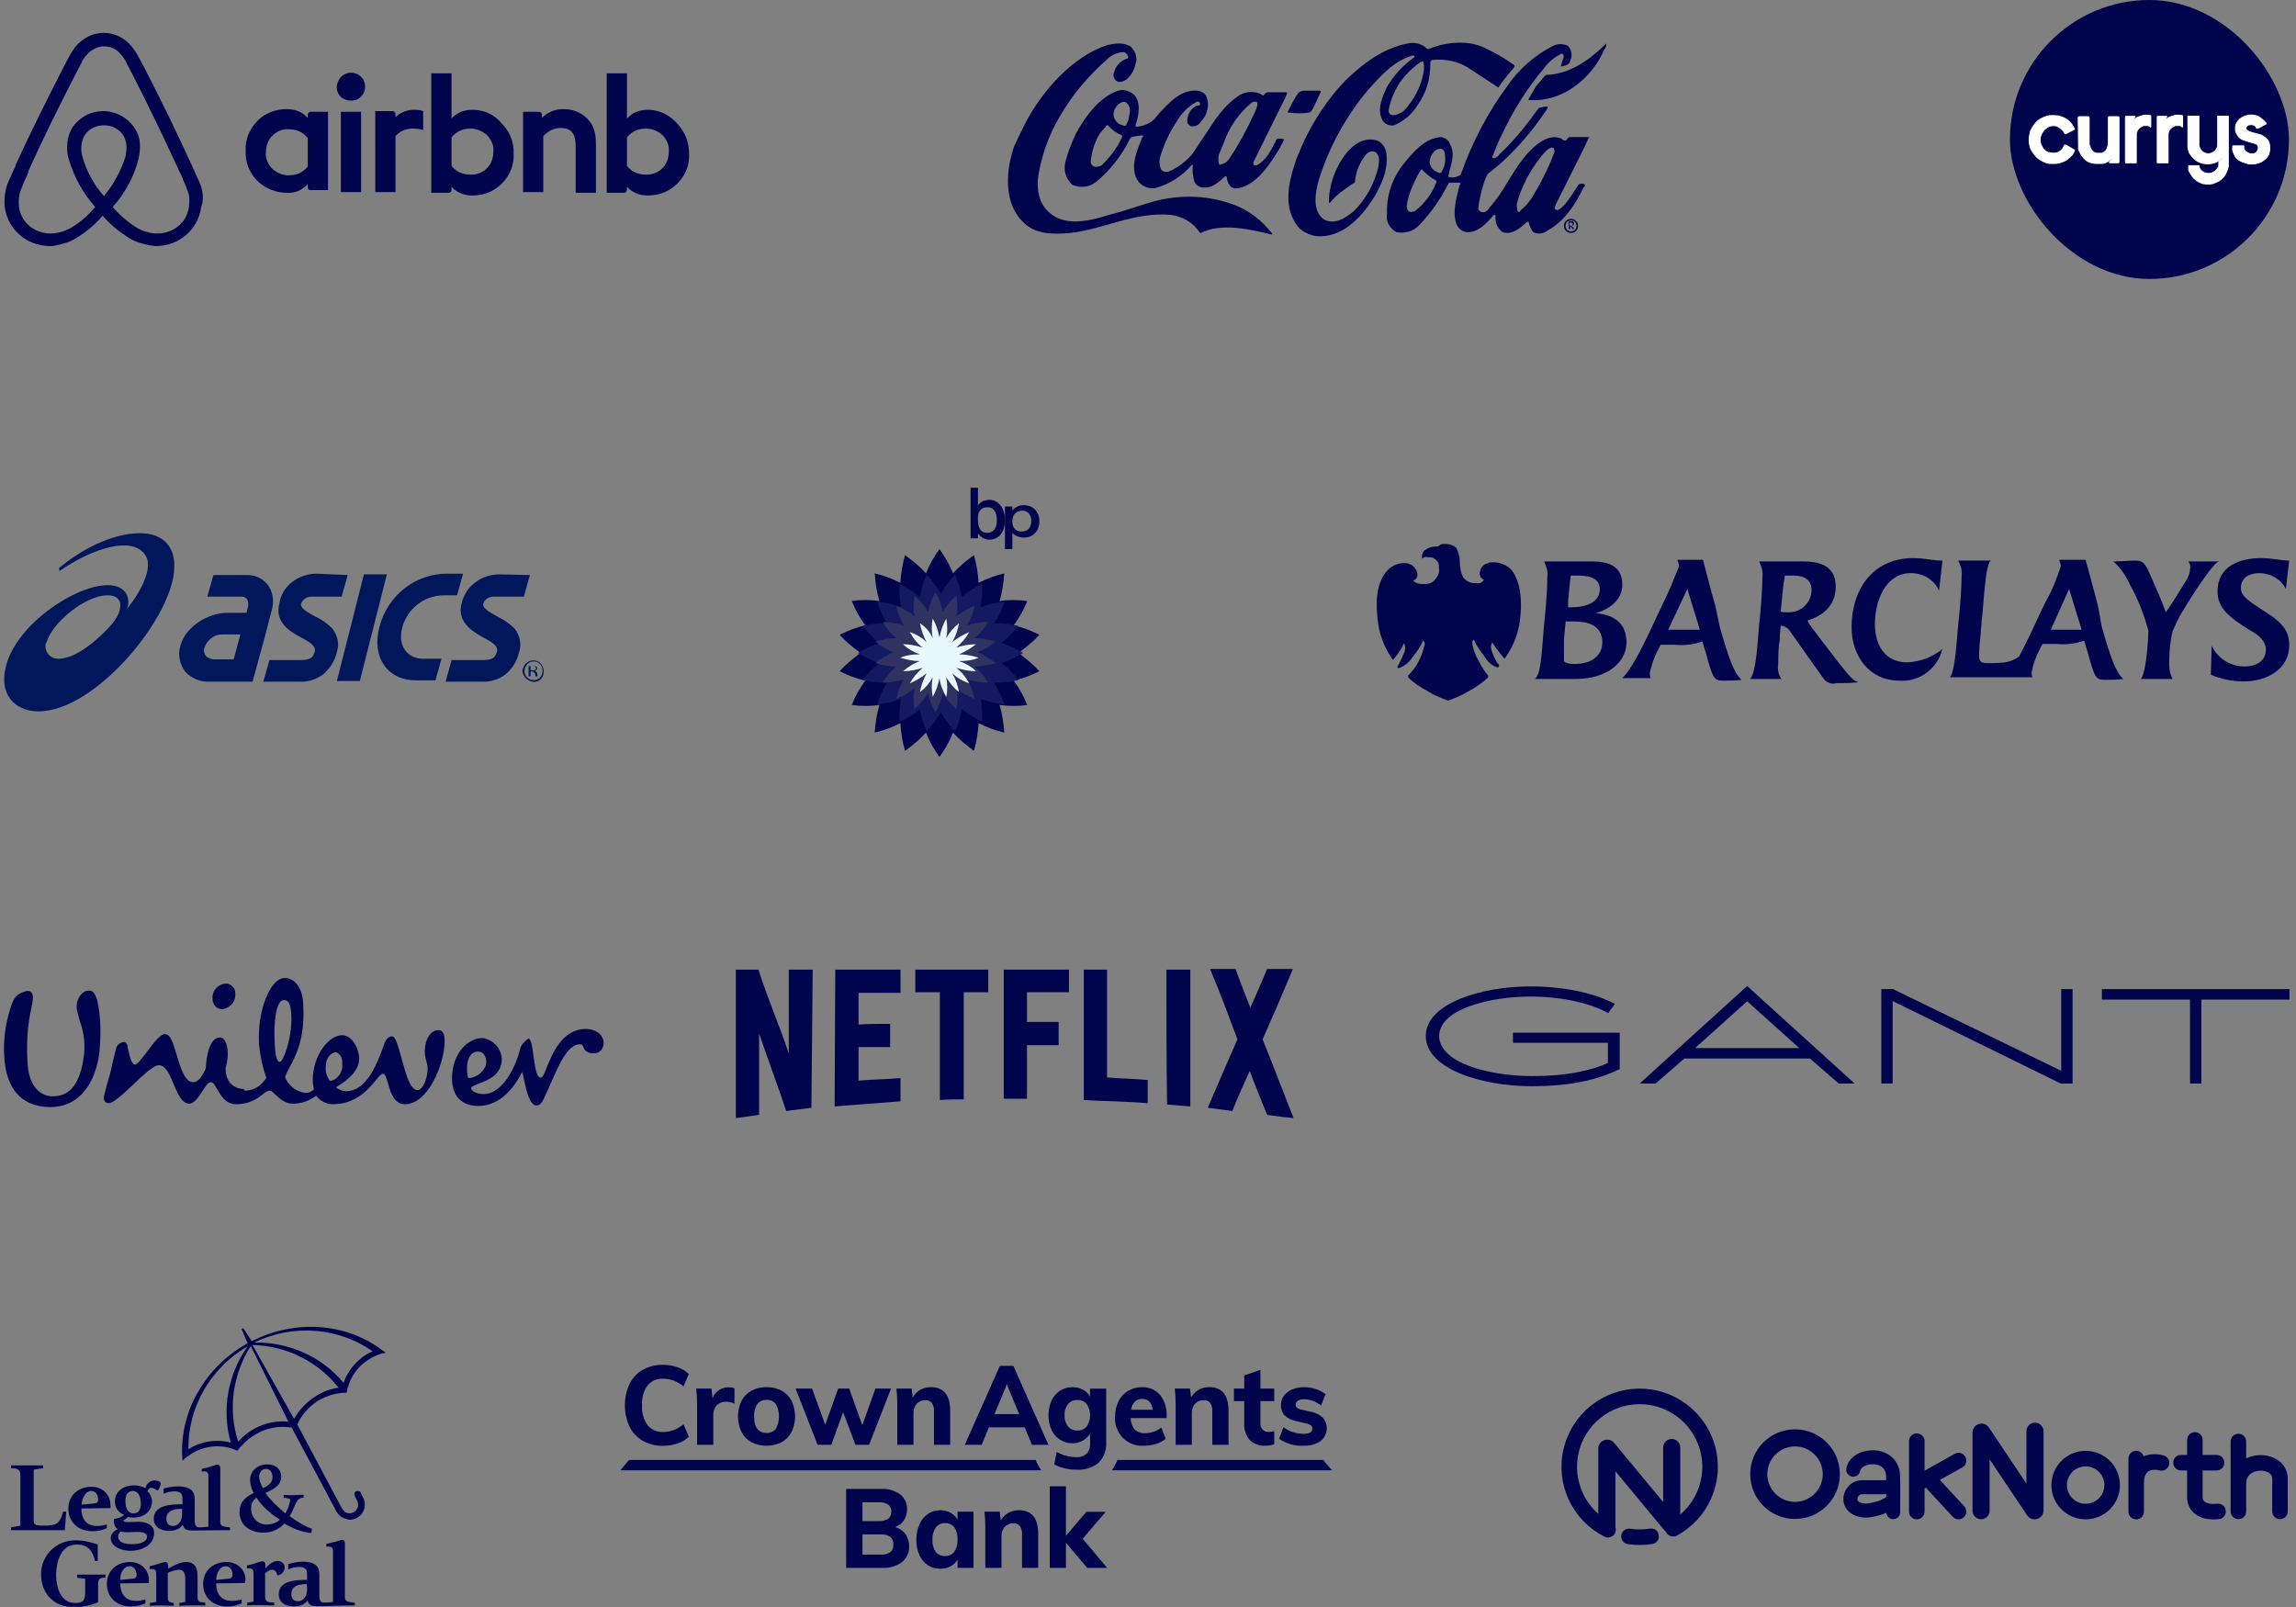 <svg width="330" height="231" viewBox="0 0 330 231" fill="none" xmlns="http://www.w3.org/2000/svg">
<rect x="0" y="0" width="330" height="231" fill="#808080" stroke="none"/>
<path fill-rule="evenodd" clip-rule="evenodd" d="M52.48 12.483C52.48 13.259 51.995 14.035 51.219 14.326C50.443 14.617 49.57 14.423 48.988 13.938C48.406 13.356 48.212 12.483 48.6 11.707C48.891 10.931 49.667 10.446 50.443 10.446C50.928 10.446 51.51 10.64 51.898 11.028C52.286 11.416 52.48 11.901 52.48 12.483ZM44.235 16.46V16.945C43.459 16.072 42.392 15.684 41.228 15.684C39.579 15.684 38.027 16.266 36.961 17.43C35.797 18.594 35.215 20.146 35.312 21.698C35.215 23.347 35.894 24.899 36.961 25.966C38.124 27.13 39.676 27.712 41.228 27.712C42.392 27.809 43.459 27.324 44.235 26.451V26.936C44.235 27.033 44.235 27.13 44.332 27.227C44.429 27.324 44.526 27.324 44.623 27.324H47.145V16.072H44.623C44.429 16.072 44.235 16.266 44.235 16.46ZM44.235 23.929C43.653 24.705 42.683 25.19 41.713 25.19C40.84 25.287 39.87 24.899 39.191 24.317C38.512 23.638 38.124 22.765 38.221 21.892C38.221 21.019 38.512 20.049 39.191 19.467C39.87 18.788 40.743 18.497 41.713 18.594C42.683 18.594 43.653 19.079 44.235 19.855V23.929ZM48.988 16.072H51.898V27.615H48.988V16.072ZM93.121 15.781C91.957 15.781 90.89 16.169 90.114 17.042V10.543H87.204V27.712H89.726C89.92 27.712 90.114 27.518 90.114 27.324V26.839C90.89 27.712 91.957 28.1 93.121 28.1C94.769 28.1 96.224 27.518 97.388 26.354C98.552 25.19 99.134 23.638 99.037 22.086C99.037 20.437 98.455 18.982 97.388 17.818C96.224 16.46 94.672 15.781 93.121 15.781ZM92.635 25.093C91.665 25.093 90.696 24.608 90.114 23.832V19.758C90.696 18.982 91.665 18.497 92.635 18.497C93.508 18.4 94.478 18.788 95.157 19.37C95.836 20.049 96.224 20.922 96.127 21.795C96.127 22.668 95.836 23.638 95.157 24.22C94.478 24.899 93.508 25.19 92.635 25.093ZM85.652 20.825V27.712H82.742V21.116C82.742 19.176 82.16 18.4 80.511 18.4C79.541 18.4 78.765 18.885 78.086 19.564V27.615H75.176V16.072H77.504C77.698 16.072 77.892 16.266 77.892 16.46V16.945C78.765 16.072 79.832 15.684 80.996 15.684C82.16 15.684 83.324 16.072 84.197 16.848C85.264 17.818 85.652 18.885 85.652 20.825ZM67.902 15.781C66.738 15.781 65.671 16.169 64.895 17.042V10.543H61.985V27.712H64.507C64.701 27.712 64.895 27.518 64.895 27.324V26.839C65.671 27.712 66.738 28.1 67.902 28.1C69.551 28.1 71.006 27.518 72.17 26.354C73.334 25.19 73.915 23.638 73.819 22.086C73.915 20.437 73.237 18.885 72.17 17.818C71.006 16.363 69.454 15.781 67.902 15.781ZM67.417 25.093C66.447 25.093 65.477 24.608 64.895 23.832V19.758C65.477 18.982 66.447 18.497 67.417 18.497C68.29 18.4 69.26 18.788 69.939 19.37C70.618 20.049 71.006 20.922 70.909 21.795C70.909 22.668 70.618 23.638 69.939 24.22C69.26 24.899 68.29 25.19 67.417 25.093ZM59.463 15.781C59.948 15.781 60.336 15.781 60.821 15.975V18.691C60.821 18.691 58.396 17.818 56.844 19.564V27.615H53.935V15.975H56.456C56.65 15.975 56.844 16.169 56.844 16.363V16.848C57.426 16.266 58.396 15.781 59.463 15.781ZM28.813 26.548C28.619 26.16 28.522 25.772 28.328 25.481L27.649 23.929C25.515 19.273 23.284 14.617 20.859 9.961L20.762 9.767C20.471 9.282 20.277 8.797 19.986 8.312C19.695 7.73 19.307 7.148 18.919 6.663C17.95 5.499 16.495 4.723 14.943 4.723C13.391 4.723 12.033 5.402 10.966 6.566C10.578 7.051 10.19 7.633 9.899 8.215C9.608 8.7 9.414 9.185 9.123 9.67L9.026 9.864C6.698 14.423 4.37 19.079 2.236 23.735V23.832C2.042 24.317 1.751 24.802 1.557 25.384C1.363 25.675 1.266 26.063 1.072 26.451C0.684 27.518 0.587 28.682 0.684 29.749C0.975 32.077 2.527 34.017 4.661 34.89C5.437 35.181 6.31 35.375 7.183 35.375C7.474 35.375 7.765 35.375 7.959 35.278C9.026 35.084 10.093 34.793 10.966 34.211C12.421 33.338 13.682 32.271 14.749 31.01C15.816 32.271 17.174 33.338 18.531 34.211C19.501 34.793 20.471 35.084 21.635 35.278C21.926 35.278 22.12 35.375 22.411 35.375C23.284 35.375 24.157 35.181 24.933 34.89C27.067 34.017 28.619 32.077 28.91 29.749C29.298 28.779 29.201 27.615 28.813 26.548ZM14.943 28.197C13.488 26.548 12.421 24.608 11.839 22.474C11.645 21.892 11.645 21.213 11.742 20.631C11.839 20.146 11.936 19.758 12.227 19.37C12.809 18.497 13.876 18.012 14.943 18.012C16.01 18.012 17.076 18.497 17.659 19.37C17.95 19.758 18.047 20.243 18.143 20.631C18.241 21.213 18.143 21.892 18.047 22.474C17.367 24.608 16.301 26.548 14.943 28.197ZM27.164 29.652C26.97 31.301 25.903 32.659 24.351 33.241C23.575 33.532 22.799 33.629 22.023 33.532C21.15 33.435 20.374 33.144 19.695 32.756C18.434 31.98 17.174 30.913 16.204 29.749C17.95 27.809 19.21 25.481 19.889 22.959C20.083 22.086 20.18 21.213 20.083 20.34C19.986 19.564 19.695 18.885 19.21 18.206C18.241 16.848 16.591 15.975 14.846 15.975C13.1 15.975 11.548 16.751 10.481 18.206C10.093 18.788 9.802 19.564 9.705 20.34C9.608 21.213 9.608 22.086 9.899 22.959C10.675 25.481 11.936 27.809 13.682 29.749C12.712 30.913 11.548 31.98 10.19 32.756C9.511 33.144 8.638 33.435 7.862 33.532C7.086 33.629 6.31 33.532 5.534 33.241C3.982 32.659 2.915 31.301 2.721 29.652C2.624 28.876 2.721 28.003 3.012 27.227C3.109 26.936 3.303 26.645 3.4 26.257C3.594 25.869 3.885 25.287 4.079 24.705V24.608C6.116 20.049 8.444 15.393 10.772 10.834L10.869 10.64C11.16 10.155 11.354 9.67 11.645 9.185C11.839 8.7 12.13 8.215 12.518 7.827C13.1 7.148 14.07 6.663 14.943 6.663C15.913 6.663 16.785 7.051 17.367 7.827C17.756 8.215 18.047 8.7 18.241 9.185C18.531 9.67 18.725 10.155 19.016 10.64L19.113 10.834C21.441 15.393 23.672 20.049 25.806 24.705C26.097 25.19 26.291 25.772 26.485 26.257C26.679 26.548 26.776 26.936 26.873 27.227C27.261 28.003 27.261 28.779 27.164 29.652Z" fill="#00044C"/>
<path fill-rule="evenodd" clip-rule="evenodd" d="M147.384 17.667C149.757 13.147 154.051 8.175 159.135 6.48C160.152 6.254 161.508 6.028 162.525 6.706C163.203 7.384 163.542 8.288 163.203 9.192C162.977 10.322 162.186 11.678 160.943 11.791C160.717 11.791 160.491 11.678 160.378 11.565C160.039 11.226 159.926 10.774 160.152 10.322C160.378 9.418 161.169 8.627 162.073 8.401C162.186 8.288 162.186 8.062 162.073 7.949C161.96 7.723 161.734 7.61 161.621 7.497C160.717 7.497 159.813 7.836 159.135 8.514C156.424 10.887 154.051 13.712 152.243 16.876C150.661 19.588 149.644 22.526 149.192 25.577C148.966 27.95 149.644 30.096 151.791 31.227C153.938 32.356 156.876 31.678 159.022 31L161.056 30.436L165.011 29.192C168.966 27.95 173.147 27.95 176.988 29.305C179.361 30.096 181.395 31.678 182.864 33.599C182.864 33.712 182.864 33.712 182.751 33.712C179.587 32.922 175.519 32.017 172.582 33.486H172.469C171.565 32.017 169.983 31.113 168.288 30.887C162.977 30.436 158.797 32.922 153.825 33.486C151.339 33.712 148.627 33.712 146.932 31.791C144.22 29.079 144.559 24.334 145.802 20.944C146.254 19.927 146.819 18.797 147.384 17.667Z" fill="#00044C"/>
<path fill-rule="evenodd" clip-rule="evenodd" d="M160.717 13.034C158.006 13.938 155.972 16.763 154.616 19.249C154.051 20.492 153.486 21.848 153.147 23.204C152.808 24.447 153.147 25.69 154.164 26.594C155.294 27.046 156.537 26.933 157.554 26.142C159.587 24.447 161.282 22.3 162.412 19.927L162.638 19.701C163.203 19.588 163.655 19.475 164.22 19.475C164.333 19.475 164.333 19.588 164.22 19.701L164.107 19.927C163.316 21.848 162.299 24.334 163.655 26.142C164.22 26.82 165.124 27.159 166.028 27.046C168.062 26.481 169.87 25.351 171.226 23.769C171.339 23.656 171.452 23.656 171.452 23.769C171.339 24.56 171.452 25.351 171.678 26.142C171.904 26.594 172.243 26.82 172.695 26.933C174.164 27.159 175.067 26.255 176.084 25.351H176.31C176.31 25.916 176.536 26.368 176.875 26.82C177.214 27.046 177.553 27.159 178.005 27.046C180.378 26.594 182.073 24.221 183.316 22.3C183.768 21.622 184.22 20.831 184.559 20.04C184.333 19.927 183.994 19.927 183.768 19.927C183.542 19.927 183.316 20.153 183.316 20.379C182.977 21.057 182.638 21.622 182.299 22.187C181.847 22.865 181.282 23.43 180.604 23.769C180.378 23.769 180.265 23.769 180.152 23.656V23.317L184.785 13.938L185.011 13.373L184.898 13.26H182.299C181.96 13.26 181.734 13.486 181.621 13.712C181.395 13.712 181.282 13.599 181.169 13.486C180.039 13.034 178.796 13.147 177.779 13.938C175.858 15.294 174.616 17.215 173.373 19.136C172.695 20.153 172.017 21.17 171.339 22.187C170.435 23.204 169.305 24.108 167.949 24.673C167.497 24.786 167.045 24.673 166.819 24.221C166.593 23.543 166.593 22.978 166.819 22.3C167.384 20.605 168.062 19.023 169.079 17.554C169.757 16.311 170.774 15.294 172.017 14.616C172.243 14.616 172.469 14.616 172.469 14.842C172.582 15.068 172.356 15.181 172.13 15.181C172.017 15.181 171.791 15.294 171.791 15.294C171 15.746 170.548 16.763 170.661 17.667C170.774 17.893 171 18.006 171.113 18.119C171.565 18.232 172.13 18.119 172.469 17.667C173.486 16.65 173.938 15.181 173.373 13.825C173.147 13.373 172.695 13.147 172.13 13.034C169.757 12.808 168.062 14.729 166.48 16.424C166.367 16.65 166.141 16.763 166.028 16.989C165.35 17.78 164.333 18.119 163.316 18.232C163.316 18.232 163.203 18.119 163.203 18.006C163.655 16.65 164.107 14.616 162.864 13.486C162.186 13.034 161.395 12.808 160.717 13.034ZM156.763 23.317C156.876 21.848 157.328 20.379 158.119 19.136L158.91 18.232C158.91 18.119 159.023 18.006 159.135 18.006H159.248C159.813 18.684 160.491 19.136 161.282 19.475C161.282 19.701 161.282 19.814 161.169 19.927C160.491 21.396 159.474 22.639 158.345 23.769C158.119 23.882 157.78 23.995 157.441 23.995C156.989 23.882 156.763 23.543 156.763 23.317ZM160.039 16.537C160.152 17.215 160.604 17.893 161.395 18.006C161.508 18.119 161.734 18.119 161.847 18.006C162.073 17.554 162.299 17.102 162.299 16.537C162.525 15.859 162.412 15.181 161.847 14.729C161.621 14.616 161.395 14.616 161.169 14.729C160.491 15.068 160.039 15.746 160.039 16.537ZM175.18 23.543C175.067 22.978 175.067 22.3 175.406 21.735L175.858 20.605C176.649 18.345 178.005 16.311 179.926 14.729C180.152 14.616 180.378 14.616 180.491 14.616C180.604 14.616 180.717 14.729 180.717 14.842C180.717 15.407 180.491 15.859 180.265 16.311C179.248 18.571 178.005 20.831 176.649 22.865C176.31 23.317 175.971 23.543 175.406 23.656C175.406 23.769 175.293 23.656 175.18 23.543Z" fill="#00044C"/>
<path fill-rule="evenodd" clip-rule="evenodd" d="M185.124 15.972C185.576 15.068 186.028 14.164 186.593 13.373C186.819 13.147 187.158 13.034 187.497 13.034H189.756L189.869 13.147C189.417 14.051 189.078 14.955 188.627 15.746C188.514 15.972 188.288 16.198 188.062 16.198C187.158 16.311 186.254 16.311 185.35 16.198C185.011 16.198 185.011 16.085 185.124 15.972Z" fill="#00044C"/>
<path fill-rule="evenodd" clip-rule="evenodd" d="M193.372 11.565C190.887 14.164 188.853 17.215 187.271 20.605L186.367 22.752C185.463 25.351 184.446 28.854 185.915 31.566C186.48 32.922 187.723 33.712 189.192 33.938C192.694 34.278 195.519 31.453 197.327 28.628C198.57 26.594 199.587 24.334 199.248 21.961C199.135 21.17 198.57 20.379 197.779 20.153C195.971 19.701 194.389 20.831 193.372 22.187C191.903 24.108 191 26.594 191 29.08C191 29.08 191 29.193 191.113 29.193C191.791 28.402 192.468 27.724 193.372 27.159C193.824 26.82 194.276 26.481 194.728 26.255C194.841 24.899 195.293 23.543 196.197 22.413C196.536 21.848 197.101 21.622 197.666 21.848C198.344 22.3 198.231 23.204 198.118 23.882V23.995C197.553 26.368 196.31 28.628 194.615 30.323C193.372 31.34 191.903 32.356 190.322 31.566C188.514 30.323 189.079 27.611 189.531 25.916C191 21.17 193.372 16.876 196.536 13.034C198.344 11 200.265 8.853 202.751 8.062C202.977 7.949 203.203 7.949 203.316 8.062C203.316 8.175 203.316 8.288 203.203 8.288C201.621 9.418 200.378 10.774 199.361 12.469C198.683 13.938 197.779 15.859 198.796 17.441C199.135 17.893 199.813 18.119 200.378 18.006C201.734 17.441 202.977 16.424 203.768 15.068C205.011 13.373 205.576 11.339 205.576 9.192C205.576 8.966 205.576 8.74 205.802 8.627C207.835 8.401 209.869 8.853 211.564 10.096L215.18 12.469L215.293 12.582C215.406 12.582 215.406 12.582 215.406 12.469C215.519 12.356 215.632 12.243 215.745 12.017C216.31 11.226 216.875 10.548 217.553 9.757C217.666 9.644 217.779 9.418 217.553 9.305C216.31 8.401 214.954 7.61 213.485 6.932C211.112 5.689 207.722 6.028 205.35 7.045C205.124 7.045 205.011 6.932 204.898 6.819C204.22 6.254 203.203 6.028 202.299 6.254C198.796 6.932 195.971 9.079 193.372 11.565ZM200.039 16.537C199.7 16.424 199.587 16.198 199.587 15.859C199.813 14.503 200.378 13.147 201.169 11.904C201.96 10.774 202.977 9.757 204.107 8.966C204.22 8.853 204.333 8.853 204.559 8.853C204.672 9.192 204.672 9.531 204.672 9.87C204.446 12.13 203.316 14.277 201.734 15.972C201.169 16.311 200.604 16.65 200.039 16.537Z" fill="#00044C"/>
<path fill-rule="evenodd" clip-rule="evenodd" d="M207.157 19.701C204.898 19.814 203.203 21.735 201.847 23.43C200.152 25.464 199.248 28.062 199.361 30.662C199.135 31.791 199.7 32.809 200.717 33.373C201.96 33.599 203.203 33.261 204.107 32.243C205.689 30.549 207.044 28.628 208.061 26.593L208.287 26.255H209.756C209.869 26.255 209.869 26.255 209.869 26.367C209.869 26.367 209.982 26.48 209.869 26.48L209.756 26.706C209.304 28.515 208.739 30.436 209.304 32.13C209.53 32.809 210.095 33.261 210.773 33.373C212.468 33.486 213.711 32.017 214.728 30.887H214.841L214.954 31C214.841 31.904 215.18 32.809 215.971 33.373C217.327 33.825 218.457 32.809 219.474 31.904H219.7C219.813 32.469 220.039 32.922 220.378 33.373C221.056 33.712 221.847 33.599 222.412 33.148C224.897 31.791 226.479 29.305 227.609 26.933L227.722 26.82C227.835 26.706 227.835 26.593 227.722 26.48C227.496 26.367 227.157 26.367 226.931 26.48C226.705 26.82 226.479 27.159 226.253 27.497C226.027 27.837 225.801 28.175 225.575 28.515C225.123 29.192 224.558 29.87 223.88 30.209C223.767 30.209 223.541 30.096 223.428 29.983C223.541 29.645 223.654 29.192 223.88 28.854L227.722 21.17L228.287 19.927L228.4 19.814C228.4 19.701 228.4 19.701 228.287 19.701H225.575C225.349 19.814 225.236 19.927 225.123 20.153C224.897 20.266 224.558 20.153 224.445 19.927C223.09 19.362 221.847 20.04 220.83 20.831C219.022 22.3 217.892 24.221 216.762 26.029C215.971 27.384 215.18 28.628 214.05 29.87C213.824 30.323 213.372 30.662 212.807 30.436C212.581 30.323 212.468 30.096 212.468 29.983C212.581 28.741 212.92 27.497 213.259 26.367C213.372 25.916 213.598 25.464 213.824 25.012L215.632 23.543C218.118 21.283 220.265 18.797 222.073 16.085C222.299 15.859 222.412 15.52 222.525 15.294H222.412C221.96 15.294 221.621 15.407 221.169 15.52C219.474 17.893 217.666 20.153 215.519 22.187C215.293 22.526 214.954 22.752 214.615 22.752C214.502 22.639 214.502 22.639 214.502 22.639C214.502 22.639 214.502 22.639 214.502 22.526C214.954 21.396 215.406 20.153 215.971 19.136C217.553 15.746 219.587 12.582 221.96 9.757C222.525 8.966 223.315 8.288 224.219 7.836C224.332 7.723 224.445 7.723 224.445 7.723C224.558 7.723 224.671 7.836 224.671 7.836C224.784 8.062 224.784 8.288 224.671 8.401C224.558 8.74 224.445 9.079 224.332 9.531H224.445H224.558C225.01 9.418 225.575 9.305 225.688 8.74C226.027 8.062 225.914 7.158 225.349 6.593C224.671 6.254 223.88 6.254 223.202 6.593C220.604 7.949 218.344 9.87 216.649 12.356C213.824 16.198 211.564 20.492 209.982 25.012L209.756 25.238C209.304 25.464 208.852 25.576 208.287 25.464C208.174 25.464 208.174 25.351 208.174 25.238C208.287 24.899 208.287 24.673 208.4 24.334C208.739 23.091 209.078 21.848 208.4 20.718C208.174 20.04 207.609 19.814 207.157 19.701ZM202.412 30.323C202.299 30.096 202.186 29.87 202.186 29.645C202.299 28.628 202.638 27.61 203.09 26.593C203.429 25.802 203.768 25.125 204.22 24.447L204.333 24.334C204.446 24.334 204.446 24.334 204.446 24.447C205.011 25.012 205.689 25.577 206.367 25.916C206.48 26.029 206.48 26.255 206.367 26.367C205.802 27.837 204.785 29.192 203.542 30.209C203.429 30.323 203.203 30.436 202.977 30.436C202.864 30.549 202.638 30.436 202.412 30.323ZM205.463 23.317C205.576 23.995 206.028 24.56 206.706 24.786C206.819 24.899 207.044 24.899 207.157 24.786C207.722 23.882 207.835 22.865 207.609 21.848C207.496 21.509 207.27 21.396 207.157 21.396C206.931 21.396 206.706 21.396 206.48 21.509C205.802 21.961 205.576 22.526 205.463 23.317ZM218.118 30.323C218.005 29.983 218.005 29.645 218.005 29.305L218.344 28.175C219.135 25.916 220.378 23.769 221.96 21.961C222.073 21.848 222.073 21.848 222.186 21.735C222.525 21.396 222.976 21.057 223.315 21.283C223.428 21.509 223.428 21.735 223.428 21.848C222.525 24.221 221.395 26.48 220.039 28.628C219.587 29.305 219.135 29.758 218.57 30.209C218.457 30.549 218.231 30.549 218.118 30.323Z" fill="#00044C"/>
<path fill-rule="evenodd" clip-rule="evenodd" d="M220.717 12.469L221.959 11L222.185 10.774C225.688 10.661 228.4 8.627 230.886 6.254C230.886 6.593 230.773 6.932 230.547 7.158C228.965 11 225.01 14.277 220.83 14.39H219.813C219.587 14.39 219.7 14.164 219.813 14.051L220.717 12.469Z" fill="#00044C"/>
<path fill-rule="evenodd" clip-rule="evenodd" d="M226.818 32.469C226.818 33.035 226.366 33.486 225.801 33.486C225.236 33.486 224.784 33.035 224.784 32.469C224.784 31.904 225.236 31.453 225.801 31.453C226.366 31.453 226.818 31.904 226.818 32.469ZM225.801 31.678C225.349 31.678 225.01 32.017 225.01 32.469C225.01 32.696 225.123 32.922 225.236 33.035C225.349 33.148 225.575 33.261 225.801 33.261C226.253 33.261 226.592 32.922 226.592 32.469C226.592 32.017 226.253 31.678 225.801 31.678ZM225.688 32.469L226.027 32.922H226.253L225.914 32.469C226.027 32.469 226.253 32.356 226.253 32.13C226.253 32.017 226.14 31.791 225.914 31.791H225.462V32.922H225.688V32.469ZM225.575 32.017V32.356L225.688 32.469C225.914 32.469 226.027 32.469 226.027 32.243C226.027 32.017 225.914 32.017 225.801 32.017C225.801 32.017 225.575 32.017 225.575 32.017Z" fill="#00044C"/>
<rect x="288.886" width="40.099" height="40.099" rx="20.049" fill="#00044C"/>
<path d="M316.041 20.964V16.73C316.041 16.712 316.026 16.696 316.007 16.696H314.498C314.479 16.696 314.464 16.712 314.464 16.73V21.097C314.534 21.597 314.599 21.804 314.742 22.095C314.743 22.097 314.745 22.099 314.746 22.1C315.535 23.142 316.04 23.392 316.993 23.539C316.994 23.539 316.996 23.539 316.998 23.539H317.623C318.02 23.484 318.237 23.427 318.612 23.269C318.614 23.268 318.616 23.267 318.617 23.266C318.887 23.09 319.033 22.985 319.253 22.782C319.26 22.775 319.268 22.772 319.277 22.773C319.339 22.777 319.363 22.797 319.37 22.865C319.371 22.874 319.368 22.884 319.361 22.891L319.323 22.929L318.92 23.258C318.912 23.264 318.907 23.274 318.907 23.284V23.936C318.907 23.943 318.905 23.949 318.902 23.955C318.509 24.552 318.259 24.74 317.783 24.903C317.781 24.904 317.778 24.905 317.776 24.905C317.495 24.936 317.332 24.941 317.029 24.905C317.026 24.905 317.024 24.904 317.021 24.903C316.55 24.733 316.341 24.552 316.071 24.081C316.068 24.076 316.067 24.07 316.067 24.064V23.853C316.067 23.834 316.052 23.819 316.033 23.819H314.608C314.59 23.819 314.574 23.834 314.574 23.853V24.464C314.574 24.469 314.576 24.475 314.578 24.48C315.14 25.55 315.554 26.011 316.589 26.387C316.591 26.388 316.594 26.389 316.596 26.389L317.127 26.456H317.59C317.592 26.456 317.594 26.456 317.595 26.456L318.048 26.389C318.05 26.389 318.052 26.388 318.054 26.387C319.311 25.936 319.844 25.462 320.271 23.951C320.272 23.948 320.272 23.945 320.272 23.942V16.73C320.272 16.712 320.257 16.696 320.239 16.696H318.78C318.761 16.696 318.746 16.712 318.746 16.73V20.965C318.746 20.968 318.746 20.972 318.745 20.975C318.55 21.642 318.28 21.867 317.624 22.096C317.62 22.097 317.616 22.098 317.613 22.098H317.191C317.188 22.098 317.184 22.097 317.181 22.096C316.578 21.925 316.31 21.708 316.043 20.976C316.042 20.972 316.041 20.968 316.041 20.964Z" fill="white" stroke="white" stroke-width="0.136"/>
<path d="M305.484 23.37V16.764C305.484 16.746 305.5 16.73 305.518 16.73H306.837C306.864 16.73 306.881 16.76 306.866 16.783L306.824 16.846C306.823 16.848 306.821 16.85 306.82 16.851L306.765 16.908L306.438 17.275C306.426 17.288 306.427 17.308 306.44 17.321L306.462 17.343C306.475 17.356 306.496 17.357 306.509 17.345C306.986 16.919 307.323 16.785 308.134 16.562C308.137 16.561 308.14 16.561 308.143 16.561H308.721C308.723 16.561 308.724 16.561 308.726 16.561L309.102 16.624C309.119 16.627 309.13 16.641 309.13 16.657V18.219C309.13 18.227 309.128 18.235 309.122 18.241C309.072 18.3 309.078 18.273 308.999 18.185L308.959 18.13C308.955 18.124 308.949 18.12 308.942 18.118L308.729 18.046C308.725 18.045 308.722 18.045 308.718 18.045H308.095C308.09 18.045 308.085 18.046 308.081 18.048C307.401 18.346 307.179 18.623 307.045 19.203C307.045 19.205 307.045 19.208 307.045 19.21V23.37C307.045 23.388 307.029 23.404 307.011 23.404H305.518C305.5 23.404 305.484 23.388 305.484 23.37Z" fill="white" stroke="white" stroke-width="0.136"/>
<path d="M310.055 23.37V16.764C310.055 16.746 310.07 16.73 310.089 16.73H311.408C311.435 16.73 311.451 16.76 311.436 16.783L311.394 16.846C311.393 16.848 311.392 16.85 311.39 16.851L311.335 16.908L311.009 17.275C310.997 17.288 310.998 17.308 311.01 17.321L311.033 17.343C311.045 17.356 311.066 17.357 311.08 17.345C311.556 16.919 311.893 16.785 312.704 16.562C312.707 16.561 312.711 16.561 312.714 16.561H313.291C313.293 16.561 313.295 16.561 313.297 16.561L313.673 16.624C313.689 16.627 313.701 16.641 313.701 16.657V18.219C313.701 18.227 313.698 18.235 313.693 18.241C313.642 18.3 313.649 18.273 313.57 18.185L313.529 18.13C313.525 18.124 313.519 18.12 313.513 18.118L313.299 18.046C313.296 18.045 313.292 18.045 313.289 18.045H312.665C312.661 18.045 312.656 18.046 312.651 18.048C311.972 18.346 311.749 18.623 311.616 19.203C311.615 19.205 311.615 19.208 311.615 19.21V23.37C311.615 23.388 311.6 23.404 311.581 23.404H310.089C310.07 23.404 310.055 23.388 310.055 23.37Z" fill="white" stroke="white" stroke-width="0.136"/>
<path d="M298.144 18.594L296.855 19.245C296.838 19.254 296.817 19.247 296.808 19.229C296.553 18.694 296.248 18.455 295.59 18.095C295.586 18.092 295.581 18.091 295.577 18.09C295.114 18.047 295.095 18.042 294.725 18.091C294.722 18.091 294.719 18.092 294.716 18.093L294.236 18.299C294.234 18.3 294.232 18.301 294.23 18.302C293.697 18.684 293.489 18.998 293.259 19.704C293.258 19.706 293.258 19.708 293.257 19.71C293.215 20.027 293.207 20.213 293.257 20.567C293.258 20.569 293.258 20.572 293.259 20.574C293.567 21.373 293.907 21.837 294.581 21.949C295.255 22.061 295.284 22.054 295.667 21.949C296.044 21.846 296.578 21.417 296.692 20.89C296.696 20.875 296.71 20.863 296.726 20.863H296.939C296.945 20.863 296.951 20.864 296.957 20.867L298.15 21.573C298.164 21.581 298.17 21.598 298.165 21.613C297.977 22.137 297.793 22.343 297.422 22.646C296.968 23.097 296.564 23.27 295.67 23.481C295.668 23.481 295.666 23.481 295.665 23.482C295.173 23.523 294.912 23.515 294.458 23.482C294.457 23.481 294.455 23.481 294.453 23.481L294.438 23.477C294.147 23.407 293.978 23.367 293.634 23.189C292.777 22.75 292.381 22.338 291.839 21.283C291.838 21.282 291.837 21.28 291.836 21.278C291.59 20.463 291.562 19.95 291.836 18.875C291.837 18.872 291.838 18.87 291.839 18.868C292.468 17.567 293.006 17.062 294.369 16.657C294.371 16.657 294.373 16.657 294.375 16.656C294.964 16.593 295.28 16.606 295.831 16.656C295.833 16.657 295.836 16.657 295.838 16.657C297.023 17.001 297.575 17.364 298.159 18.548C298.168 18.565 298.161 18.585 298.144 18.594Z" fill="white" stroke="white" stroke-width="0.136"/>
<path d="M298.751 21.46L298.694 16.91C298.693 16.835 298.754 16.773 298.83 16.773H300.134C300.209 16.773 300.27 16.834 300.27 16.909V20.745C300.27 20.759 300.272 20.774 300.276 20.787C300.527 21.555 300.736 21.853 301.259 22.024C301.272 22.028 301.286 22.03 301.299 22.03H302.094C302.115 22.03 302.137 22.025 302.155 22.015C302.658 21.757 302.876 21.509 303.031 20.781C303.033 20.771 303.034 20.762 303.034 20.753V16.909C303.034 16.834 303.095 16.773 303.169 16.773H304.424C304.499 16.773 304.56 16.834 304.56 16.909V23.259C304.56 23.334 304.499 23.395 304.424 23.395H303.235C303.199 23.395 303.169 23.366 303.169 23.329C303.169 23.312 303.176 23.295 303.189 23.283L303.246 23.226L303.612 22.892C303.622 22.883 303.63 22.872 303.635 22.859L303.655 22.811C303.67 22.774 303.643 22.734 303.603 22.734C303.591 22.734 303.58 22.738 303.57 22.745C303.053 23.13 302.787 23.431 302.16 23.497H301.194C300.109 23.41 299.413 22.993 298.763 21.513C298.756 21.496 298.752 21.478 298.751 21.46Z" fill="white" stroke="white" stroke-width="0.136"/>
<path d="M324.554 18.418H324.352C324.336 18.418 324.323 18.407 324.319 18.392L324.277 18.231C324.275 18.226 324.273 18.221 324.269 18.216C324.133 18.073 324.042 18.01 323.853 17.944C323.852 17.943 323.85 17.943 323.848 17.942C323.617 17.899 323.48 17.897 323.226 17.942C323.224 17.943 323.222 17.943 323.22 17.944C323.047 18.008 322.954 18.1 322.799 18.29C322.794 18.296 322.791 18.303 322.791 18.311V18.523C322.791 18.532 322.794 18.54 322.8 18.546L322.983 18.745C322.985 18.747 322.987 18.749 322.99 18.751C323.219 18.898 323.352 18.962 323.596 19.037L324.891 19.375C324.893 19.376 324.895 19.376 324.897 19.377C325.392 19.613 325.641 19.784 325.986 20.213C325.987 20.215 325.988 20.216 325.989 20.218C326.121 20.446 326.157 20.562 326.183 20.758C326.249 21.055 326.225 21.215 326.225 21.518C326.225 21.52 326.225 21.522 326.224 21.524L326.183 21.776L326.09 22.161C326.09 22.164 326.088 22.167 326.087 22.17C325.774 22.727 325.528 22.956 325.004 23.259C324.619 23.44 324.377 23.499 323.93 23.573C323.928 23.573 323.926 23.573 323.924 23.573H323.296C323.293 23.573 323.29 23.573 323.287 23.572L322.799 23.438C322.179 23.255 321.888 23.105 321.463 22.762C321.461 22.76 321.459 22.758 321.457 22.756C321.211 22.436 321.09 22.178 320.902 21.594C320.9 21.591 320.9 21.587 320.9 21.584V21.004C320.9 20.985 320.915 20.97 320.934 20.97H322.46C322.479 20.97 322.494 20.985 322.494 21.004V21.426C322.494 21.433 322.496 21.439 322.5 21.445L322.654 21.663C322.655 21.665 322.656 21.666 322.657 21.667C322.834 21.85 322.982 21.935 323.288 22.071C323.29 22.072 323.292 22.073 323.294 22.073C323.586 22.139 323.748 22.141 324.029 22.072L324.194 22.006C324.197 22.005 324.199 22.004 324.202 22.002C324.232 21.978 324.446 21.799 324.562 21.482C324.563 21.48 324.563 21.478 324.563 21.475C324.589 21.29 324.595 21.188 324.564 21.025C324.563 21.022 324.562 21.02 324.561 21.017C324.441 20.762 324.315 20.682 324.029 20.605L322.731 20.215C322.03 20 321.688 19.764 321.309 18.84C321.308 18.835 321.307 18.831 321.307 18.827V18.176C321.307 18.173 321.307 18.171 321.308 18.168C321.398 17.789 321.483 17.572 321.865 17.165C321.866 17.163 321.867 17.162 321.869 17.161C322.319 16.818 322.606 16.663 323.254 16.544C323.256 16.544 323.258 16.544 323.26 16.544H323.8C324.122 16.585 324.291 16.625 324.56 16.738C324.562 16.738 324.564 16.739 324.566 16.741C325.172 17.129 325.421 17.356 325.726 17.75C325.739 17.767 325.733 17.791 325.715 17.801L324.57 18.414C324.566 18.416 324.56 18.418 324.554 18.418Z" fill="white" stroke="white" stroke-width="0.136"/>
<path fill-rule="evenodd" clip-rule="evenodd" d="M129.406 83.776C129.503 82.418 129.697 81.06 130.085 79.799C131.152 80.575 132.219 81.448 133.092 82.418C133.577 81.157 134.255 79.993 135.031 78.926C135.807 79.993 136.486 81.157 136.971 82.418C137.844 81.448 138.911 80.575 139.978 79.799C140.366 81.06 140.56 82.418 140.657 83.776C141.821 83.194 143.082 82.709 144.343 82.418C144.246 83.776 144.052 85.134 143.664 86.395C144.925 86.201 146.283 86.201 147.641 86.395C147.156 87.656 146.477 88.82 145.701 89.887C146.962 90.178 148.223 90.663 149.387 91.245C148.514 92.215 147.447 93.088 146.38 93.864C147.447 94.64 148.514 95.513 149.387 96.483C148.223 97.065 146.962 97.55 145.701 97.841C146.477 98.908 147.156 100.072 147.641 101.333C146.38 101.527 145.022 101.527 143.664 101.333C144.052 102.594 144.246 103.952 144.343 105.31C143.082 105.019 141.821 104.534 140.657 103.952C140.56 105.31 140.366 106.668 139.978 107.929C138.911 107.153 137.844 106.28 136.971 105.31C136.486 106.571 135.807 107.735 135.031 108.802C134.255 107.735 133.577 106.571 133.092 105.31C132.219 106.28 131.152 107.153 130.085 107.929C129.697 106.668 129.503 105.31 129.406 103.952C128.242 104.534 126.981 105.019 125.72 105.31C125.817 103.952 126.011 102.594 126.399 101.333C125.138 101.527 123.78 101.527 122.422 101.333C122.907 100.072 123.586 98.908 124.362 97.841C123.101 97.55 121.84 97.065 120.676 96.483C121.549 95.513 122.616 94.64 123.683 93.864C122.616 93.088 121.549 92.215 120.676 91.245C121.84 90.663 123.101 90.178 124.362 89.887C123.586 88.82 122.907 87.656 122.422 86.395C123.683 86.201 125.041 86.201 126.399 86.395C126.011 85.134 125.817 83.776 125.72 82.418C126.981 82.709 128.242 83.194 129.406 83.776Z" fill="#00044C"/>
<path fill-rule="evenodd" clip-rule="evenodd" d="M126.399 95.319C125.332 94.931 124.265 94.446 123.295 93.864C124.265 93.282 125.332 92.797 126.399 92.409C125.526 91.73 124.653 90.857 123.974 89.984C125.138 89.693 126.302 89.596 127.466 89.596C126.884 88.626 126.399 87.559 126.108 86.492C127.272 86.589 128.436 86.88 129.503 87.268C129.309 86.201 129.212 85.037 129.309 83.97C130.375 84.455 131.345 85.134 132.218 85.813C132.412 84.746 132.703 83.582 133.188 82.612C133.964 83.388 134.643 84.358 135.225 85.328C135.807 84.358 136.486 83.485 137.262 82.612C137.747 83.679 138.038 84.746 138.232 85.813C139.105 85.037 140.075 84.455 141.142 83.97C141.239 85.134 141.142 86.201 140.948 87.268C142.015 86.88 143.179 86.589 144.343 86.492C144.052 87.559 143.567 88.626 142.888 89.596C144.052 89.596 145.216 89.693 146.38 89.984C145.701 90.857 144.828 91.73 143.955 92.409C145.022 92.797 146.089 93.282 147.059 93.864C146.089 94.446 145.022 94.931 143.955 95.319C144.828 95.998 145.701 96.871 146.38 97.744C145.216 98.035 144.052 98.132 142.888 98.132C143.47 99.102 143.955 100.169 144.343 101.236C143.179 101.139 142.015 100.848 140.948 100.46C141.142 101.527 141.239 102.691 141.142 103.758C140.075 103.273 139.105 102.594 138.232 101.915C138.038 102.982 137.747 104.146 137.262 105.116C136.486 104.34 135.807 103.37 135.225 102.4C134.643 103.37 133.964 104.243 133.188 105.116C132.703 104.049 132.412 102.982 132.218 101.915C131.345 102.691 130.375 103.273 129.309 103.758C129.212 102.594 129.309 101.527 129.503 100.46C128.436 100.848 127.272 101.139 126.108 101.236C126.399 100.169 126.884 99.102 127.466 98.132C126.302 98.132 125.138 98.035 123.974 97.744C124.653 96.871 125.526 95.998 126.399 95.319Z" fill="#151962"/>
<path fill-rule="evenodd" clip-rule="evenodd" d="M133.382 87.947C133.576 86.977 133.964 86.007 134.449 85.134C134.934 86.007 135.322 86.977 135.516 87.947C136.001 87.074 136.68 86.298 137.456 85.619C137.65 86.589 137.65 87.656 137.456 88.626C138.232 87.947 139.202 87.462 140.075 87.074C139.881 88.044 139.493 89.014 139.008 89.887C139.978 89.596 141.045 89.402 142.015 89.402C141.53 90.275 140.851 91.051 140.075 91.73C141.142 91.73 142.112 91.924 143.082 92.215C142.306 92.894 141.433 93.379 140.463 93.767C141.433 94.155 142.306 94.64 143.082 95.319C142.112 95.61 141.045 95.804 140.075 95.804C140.851 96.483 141.53 97.259 142.015 98.132C140.948 98.132 139.978 97.938 139.008 97.647C139.493 98.52 139.881 99.49 140.075 100.46C139.105 100.072 138.232 99.587 137.456 98.908C137.65 99.878 137.65 100.945 137.456 101.915C136.68 101.236 136.001 100.46 135.516 99.587C135.322 100.557 134.934 101.527 134.449 102.4C133.964 101.527 133.576 100.557 133.382 99.587C132.898 100.46 132.219 101.236 131.443 101.915C131.249 100.945 131.249 99.878 131.443 98.908C130.667 99.587 129.794 100.072 128.824 100.46C129.018 99.49 129.406 98.52 129.891 97.647C128.921 97.938 127.854 98.132 126.884 98.132C127.369 97.259 128.048 96.483 128.824 95.804C127.757 95.804 126.787 95.61 125.817 95.319C126.593 94.64 127.466 94.155 128.436 93.767C127.466 93.379 126.593 92.894 125.817 92.215C126.787 91.924 127.854 91.73 128.824 91.73C128.048 91.051 127.369 90.275 126.884 89.402C127.951 89.402 128.921 89.596 129.891 89.887C129.406 89.014 129.018 88.044 128.824 87.074C129.794 87.462 130.667 87.947 131.443 88.626C131.249 87.656 131.249 86.589 131.443 85.619C132.219 86.298 132.898 87.074 133.382 87.947Z" fill="#30335F"/>
<path fill-rule="evenodd" clip-rule="evenodd" d="M134.062 91.73C133.868 90.76 133.868 89.79 134.062 88.917C134.547 89.79 134.838 90.663 135.032 91.633C135.226 90.663 135.516 89.79 136.001 88.917C136.195 89.887 136.195 90.857 136.001 91.73C136.486 90.857 137.068 90.178 137.844 89.596C137.65 90.566 137.359 91.439 136.874 92.312C137.553 91.73 138.426 91.245 139.299 90.857C138.814 91.73 138.232 92.409 137.456 93.088C138.329 92.797 139.299 92.603 140.269 92.603C139.59 93.185 138.717 93.67 137.844 94.058C138.814 94.058 139.687 94.252 140.657 94.543C139.784 94.931 138.814 95.028 137.844 95.028C138.717 95.319 139.59 95.804 140.269 96.483C139.299 96.483 138.426 96.289 137.456 95.998C138.232 96.58 138.814 97.356 139.299 98.229C138.426 97.938 137.553 97.453 136.874 96.774C137.359 97.647 137.65 98.52 137.844 99.49C137.068 98.908 136.486 98.132 136.001 97.356C136.195 98.326 136.195 99.296 136.001 100.169C135.516 99.296 135.128 98.423 135.032 97.453C134.838 98.423 134.547 99.296 134.062 100.169C133.868 99.199 133.868 98.229 134.062 97.356C133.577 98.229 132.995 98.908 132.219 99.49C132.413 98.52 132.704 97.647 133.189 96.774C132.51 97.356 131.637 97.841 130.764 98.229C131.249 97.356 131.831 96.677 132.607 95.998C131.734 96.289 130.764 96.483 129.794 96.483C130.473 95.901 131.346 95.319 132.219 95.028C131.249 95.028 130.376 94.834 129.406 94.543C130.279 94.155 131.249 94.058 132.219 94.058C131.346 93.767 130.473 93.282 129.794 92.603C130.764 92.603 131.637 92.797 132.607 93.088C131.831 92.506 131.249 91.73 130.764 90.857C131.637 91.148 132.51 91.633 133.189 92.312C132.704 91.439 132.413 90.566 132.219 89.596C132.995 90.081 133.674 90.857 134.062 91.73Z" fill="#E8F8FF"/>
<path fill-rule="evenodd" clip-rule="evenodd" d="M139.493 70.099V77.374H140.56V76.695C141.045 77.277 141.53 77.568 142.209 77.568C143.567 77.568 144.44 76.501 144.44 74.755C144.44 73.009 143.47 71.845 142.209 71.845C141.918 71.845 141.53 71.942 141.239 72.039C140.948 72.233 140.657 72.427 140.56 72.718V70.099H139.493ZM141.918 72.912C142.791 72.912 143.276 73.591 143.276 74.755C143.276 75.919 142.791 76.598 141.918 76.598C141.045 76.598 140.56 76.016 140.56 74.755C140.463 73.591 140.948 72.912 141.918 72.912Z" fill="#00044C"/>
<path fill-rule="evenodd" clip-rule="evenodd" d="M146.865 73.397C147.738 73.397 148.223 73.979 148.223 74.852C148.223 75.822 147.738 76.404 146.865 76.404C145.992 76.404 145.507 75.919 145.507 74.949C145.507 73.979 145.992 73.494 146.865 73.397ZM145.507 76.598C145.701 76.792 145.895 76.986 146.186 77.083C146.477 77.18 146.768 77.277 147.156 77.277C148.417 77.277 149.387 76.404 149.387 74.949C149.387 73.494 148.417 72.621 147.156 72.621C146.477 72.621 145.992 72.815 145.507 73.397V72.815H144.44V78.926H145.507V76.598Z" fill="#00044C"/>
<path fill-rule="evenodd" clip-rule="evenodd" d="M8.463 81.69C11.275 79.265 15.931 76.646 20.102 76.646C23.788 76.646 25.146 78.974 25.049 81.496C25.049 88.48 13.797 102.254 5.553 102.254C2.546 102.254 0.606 100.411 0.606 97.695C0.606 90.808 10.499 84.115 15.446 84.115C18.453 84.115 18.744 86.346 18.259 87.51C20.393 84.891 21.945 81.593 20.975 79.944C19.229 76.84 13.118 78.877 8.56 82.078L8.463 81.69ZM6.523 93.039C6.62 94.009 7.493 94.785 8.463 94.688C10.208 94.688 12.73 93.233 15.446 90.42L16.222 89.547C17.677 87.704 17.871 85.57 15.446 85.57C12.245 85.57 7.493 89.547 6.717 92.263C6.523 92.457 6.523 92.748 6.523 93.039ZM30.771 94.785C30.383 94.785 29.898 94.591 29.607 94.3C29.316 93.912 29.219 93.427 29.413 93.039C29.801 91.972 30.771 91.196 31.935 91.196H34.554L33.584 94.785C33.584 94.785 30.771 94.785 30.771 94.785ZM35.621 82.66C36.688 82.66 37.755 83.145 38.434 84.018C39.21 84.988 39.404 86.249 39.113 87.51L37.949 91.972L36.3 97.986H30.189C28.831 98.083 27.474 97.501 26.601 96.531C25.825 95.464 25.534 94.106 25.922 92.845C26.698 89.935 30.092 88.092 32.614 88.092H35.427L35.621 87.316C35.718 86.928 35.718 86.54 35.524 86.152C35.33 85.958 35.136 85.764 34.845 85.764H29.801L30.674 82.66C30.674 82.66 35.621 82.66 35.621 82.66ZM71.8 82.563C70.539 82.563 69.278 82.951 68.308 83.727C67.338 84.406 66.659 85.473 66.368 86.637C65.593 89.353 67.823 90.711 69.375 91.584C70.636 92.263 71.703 92.845 71.412 93.718C71.218 94.3 71.024 94.882 69.472 94.882H64.913L64.04 97.986H69.084C70.345 98.083 71.703 97.695 72.673 96.919C73.643 96.143 74.322 94.979 74.613 93.718C75.001 92.554 74.71 91.293 73.934 90.323C73.255 89.644 72.382 89.062 71.412 88.577C70.345 87.995 69.278 87.413 69.472 86.734C69.666 86.152 70.248 85.764 70.927 85.764H75.292L76.165 82.66L71.8 82.563ZM42.023 83.63C43.09 82.854 44.254 82.466 45.514 82.466L49.976 82.66L49.103 85.764H44.739C44.06 85.764 43.575 86.152 43.284 86.734C43.09 87.413 44.157 87.995 45.224 88.577C46.096 88.965 46.969 89.547 47.745 90.323C48.521 91.293 48.812 92.554 48.424 93.718C48.133 94.979 47.454 96.046 46.484 96.919C45.417 97.695 44.157 98.083 42.896 97.986H37.852L38.725 94.882H43.284C44.836 94.882 45.029 94.3 45.224 93.718C45.514 92.845 44.448 92.263 43.187 91.584C41.538 90.711 39.404 89.353 40.18 86.637C40.374 85.376 41.053 84.406 42.023 83.63ZM52.304 82.563L48.424 97.889H51.722L55.602 82.563C55.602 82.563 52.304 82.563 52.304 82.563ZM54.535 90.129C55.699 85.57 59.773 82.369 64.428 82.466H66.562L65.689 85.57H63.846C61.034 85.57 58.609 87.413 57.833 90.129C56.96 93.427 59.191 94.688 60.646 94.688H63.459L62.586 97.792H59.773C55.699 97.792 53.371 94.494 54.535 90.129ZM75.971 97.21H76.262V96.531H76.456C76.553 96.531 76.65 96.531 76.747 96.628C76.844 96.725 76.941 96.822 76.941 97.016V97.21H77.232V96.919C77.232 96.822 77.232 96.725 77.135 96.628C77.038 96.531 76.941 96.434 76.844 96.434C76.941 96.434 77.038 96.434 77.038 96.337C77.038 96.337 77.038 96.24 77.135 96.24L77.232 96.143C77.232 96.046 77.135 95.755 76.941 95.755C76.844 95.755 76.747 95.755 76.747 95.755C76.65 95.755 76.65 95.755 76.553 95.755H75.971V97.21ZM76.262 96.337H76.844L77.038 96.143C77.038 96.046 77.038 95.949 76.941 95.852C76.844 95.755 76.65 95.755 76.553 95.755H76.262V96.337ZM77.717 95.367C77.135 94.785 76.165 94.785 75.583 95.367C75.292 95.658 75.098 96.046 75.098 96.434C75.098 96.822 75.292 97.21 75.583 97.501C75.971 97.889 76.553 98.083 77.038 97.986C77.62 97.889 78.008 97.404 78.105 96.919C78.202 96.434 78.105 95.755 77.717 95.367ZM77.62 97.404C78.105 96.822 78.105 96.046 77.62 95.464C77.329 95.173 77.038 95.076 76.65 95.076C76.262 95.076 75.971 95.27 75.777 95.464C75.583 95.755 75.389 96.046 75.389 96.434C75.389 96.822 75.486 97.113 75.777 97.404C76.262 97.889 77.135 97.889 77.62 97.404Z" fill="#00185B"/>
<path fill-rule="evenodd" clip-rule="evenodd" d="M229.34 88.132C231.137 87.653 233.174 86.335 233.174 84.058C233.174 80.703 230.059 80.703 228.501 80.703H221.911C222.271 81.422 222.51 82.141 222.391 82.98C222.391 84.418 222.271 86.335 222.031 88.851L221.911 89.929C221.552 94.482 221.432 96.999 220.594 97.598H226.464C231.017 97.598 233.773 95.201 233.773 92.326C233.773 89.57 231.976 88.372 229.34 88.132ZM225.386 86.335C225.506 85.496 225.506 84.657 225.626 83.938C225.626 83.579 225.745 83.219 225.745 82.74H226.943C228.98 82.74 229.939 83.459 229.939 84.657C229.939 86.574 228.022 87.293 225.865 87.293H225.386C225.386 87.293 225.386 86.335 225.386 86.335ZM224.787 94.962C224.787 95.201 225.266 95.441 226.344 95.441C228.741 95.441 230.298 94.243 230.298 92.326C230.298 90.049 228.501 89.33 226.225 89.33H225.027L224.787 91.846C224.787 92.326 224.787 92.925 224.787 93.404C224.787 93.883 224.787 94.482 224.787 94.962Z" fill="#00044C"/>
<path fill-rule="evenodd" clip-rule="evenodd" d="M325.309 87.773C323.751 86.694 322.074 85.856 322.074 84.537C322.074 82.98 323.392 82.381 324.71 82.381C326.267 82.381 327.825 83.22 328.543 84.657L329.023 80.584C327.825 80.584 326.626 80.224 324.949 80.224C321.834 80.224 318.719 81.422 318.719 85.017C318.719 87.413 320.396 88.731 323.272 90.528C324.59 91.247 325.668 92.086 325.668 93.404C325.668 94.962 324.35 95.8 322.553 95.8C320.516 95.8 318.719 94.602 317.88 92.805L317.76 96.999C319.198 97.598 320.876 97.957 322.433 97.957C326.027 97.957 329.023 96.04 329.023 92.805C329.143 90.289 327.226 88.971 325.309 87.773Z" fill="#00044C"/>
<path fill-rule="evenodd" clip-rule="evenodd" d="M269.476 89.69C269.476 86.335 271.034 82.381 274.628 82.381C276.425 82.381 277.983 83.339 278.702 84.897L279.181 80.584C277.623 80.584 276.785 80.224 274.988 80.224C269.237 80.224 266.122 84.657 266.122 90.169C266.122 94.243 268.638 97.837 272.951 97.837C275.826 98.077 278.462 96.16 279.181 93.284C277.743 94.482 276.066 95.082 274.269 95.201C271.513 95.321 269.476 93.404 269.476 89.69Z" fill="#00044C"/>
<path fill-rule="evenodd" clip-rule="evenodd" d="M313.327 88.492C314.166 87.054 318 80.823 318.958 80.703H314.525C314.765 81.063 314.885 81.422 314.765 81.782C314.765 82.381 314.525 82.86 314.286 83.339C313.207 85.017 312.489 86.335 311.291 88.012C310.811 86.575 309.973 84.777 308.894 82.261C308.175 80.703 307.816 80.584 306.738 80.584C306.139 80.584 304.821 80.703 303.742 80.703C304.821 81.662 305.54 82.74 306.139 84.058C307.337 86.215 308.175 88.372 308.774 90.648C308.774 92.206 308.415 96.879 307.696 97.598H312.249C311.89 96.879 311.77 96.16 311.77 95.441C311.77 93.883 311.89 92.326 312.249 90.768C312.608 89.929 312.968 89.21 313.327 88.492Z" fill="#00044C"/>
<path fill-rule="evenodd" clip-rule="evenodd" d="M260.371 90.169L263.846 94.722C266.122 97.598 266.242 97.717 267.081 98.077C266.002 98.197 265.044 98.197 263.965 98.197C263.247 98.436 262.408 98.077 262.048 97.478L257.376 90.888C257.136 90.409 256.657 90.049 256.058 89.929H255.938L255.818 91.247C255.818 91.727 255.818 92.206 255.699 92.565C255.579 93.763 255.579 94.602 255.579 95.441C255.459 96.16 255.579 96.999 256.058 97.598H251.505C252.104 97.118 252.464 95.082 252.823 89.929L252.943 88.851C253.182 86.335 253.302 84.298 253.302 82.98C253.422 82.141 253.182 81.422 252.823 80.703H259.053C261.09 80.703 263.846 81.063 263.846 84.298C263.846 87.054 262.048 88.492 259.772 89.21C259.892 89.45 260.132 89.809 260.371 90.169ZM255.938 87.892C256.178 88.012 256.417 88.012 256.657 88.012H257.136C258.933 88.012 260.371 86.574 260.371 84.777C260.371 83.459 259.413 82.74 257.855 82.74H256.537C256.298 84.058 256.178 85.376 256.058 86.694L255.938 87.892Z" fill="#00044C"/>
<path fill-rule="evenodd" clip-rule="evenodd" d="M299.789 80.584C299.789 80.584 301.346 86.215 301.586 87.293L302.065 90.049C303.383 94.602 304.102 96.639 305.18 97.598C304.342 97.717 303.503 97.717 302.664 97.717C301.227 97.717 301.107 97.598 300.029 93.644L299.549 92.086C298.231 92.565 296.913 92.685 295.596 92.565H293.559L293.199 93.284C292.6 94.363 292.241 95.441 292.001 96.639C292.001 96.879 292.001 97.118 292.121 97.358H280.26C280.859 96.639 281.098 94.123 281.458 89.69L281.578 88.611C281.817 86.095 281.937 84.058 281.937 82.74C282.057 82.021 281.817 81.302 281.458 80.584H286.13C285.531 81.063 285.292 83.819 284.932 88.252L284.813 89.33C284.813 89.809 284.693 90.409 284.693 90.888C284.573 92.086 284.453 93.284 284.453 94.363C284.453 95.082 284.813 95.321 285.531 95.321C288.287 95.321 289.006 95.201 290.204 94.363C290.923 92.925 291.881 91.127 292.72 89.21L293.918 86.694C294.877 85.017 295.596 83.219 296.195 81.422C296.195 81.063 296.075 80.823 295.955 80.464H299.789V80.584ZM297.393 84.657L294.757 90.528H299.19L297.393 84.657Z" fill="#00044C"/>
<path fill-rule="evenodd" clip-rule="evenodd" d="M244.795 80.584C244.795 80.584 245.754 84.298 246.593 87.293L247.192 90.169C248.51 94.722 249.228 96.759 250.307 97.717C249.468 97.837 248.629 97.837 247.791 97.837C246.353 97.837 246.233 97.717 245.155 93.763L244.676 92.206C243.358 92.685 242.04 92.805 240.722 92.685H238.685L238.326 93.404C237.727 94.482 237.367 95.561 237.128 96.759C237.128 96.999 237.128 97.238 237.247 97.478H233.174C234.372 96.28 235.81 93.644 237.846 89.21L239.045 86.694C239.883 85.017 240.602 83.219 241.321 81.422C241.321 81.063 241.201 80.823 241.081 80.464H244.795V80.584ZM242.519 84.657L239.763 90.528H244.316L242.519 84.657Z" fill="#00044C"/>
<path fill-rule="evenodd" clip-rule="evenodd" d="M214.603 80.823C214.363 80.823 214.124 80.823 213.884 80.943C213.285 81.063 212.806 81.542 212.686 82.261C212.566 82.74 212.926 83.22 213.285 83.339C213.046 83.699 212.686 83.939 212.207 83.819H211.847C211.248 83.819 210.649 83.459 210.29 82.98C209.93 82.261 209.811 81.422 209.811 80.584C209.811 79.984 209.571 79.266 209.331 78.786C208.852 78.307 208.253 78.187 207.654 78.187H207.534C207.175 78.187 206.935 78.307 206.696 78.547H206.456C205.977 78.547 205.378 78.666 204.898 79.026C204.419 79.266 204.299 79.865 204.419 80.344C204.539 80.104 204.898 79.984 205.138 80.104H205.497C205.857 80.104 206.216 80.224 206.456 80.584C206.696 80.703 206.815 81.063 206.815 81.422V81.662C206.935 82.261 206.696 82.74 206.336 83.22C205.977 83.699 205.497 83.939 204.898 83.939H204.18C203.82 83.939 203.341 83.699 203.101 83.459C203.581 83.339 203.82 82.86 203.7 82.381C203.581 81.782 203.101 81.183 202.502 81.063C202.263 80.943 202.023 80.943 201.783 80.943C200.825 80.943 199.866 81.422 199.267 82.141C197.71 84.058 197.71 86.814 198.069 89.57C198.309 91.367 199.028 93.164 200.106 94.722L200.226 94.842C200.825 94.123 201.424 93.404 201.783 92.445C202.023 92.925 202.023 93.404 201.783 93.883C201.544 94.482 201.304 94.962 201.064 95.441C200.945 95.681 200.705 95.92 200.945 96.04H201.064C202.023 95.681 202.622 95.082 203.101 94.363C203.7 93.644 204.18 92.925 204.539 92.086C204.659 92.206 204.779 92.326 204.779 92.565C204.539 93.524 204.299 94.363 203.82 95.201C203.461 95.92 202.981 96.519 202.382 97.118V97.358C203.221 98.197 204.18 98.796 205.258 99.395C206.216 99.994 207.175 100.353 208.133 100.713C209.092 100.353 210.05 99.994 211.009 99.395C212.087 98.796 213.046 98.197 213.884 97.358V97.118C213.405 96.519 212.926 95.8 212.566 95.082C212.087 94.243 211.728 93.404 211.608 92.445C211.608 92.206 211.608 92.086 211.847 91.966C212.207 92.805 212.686 93.524 213.285 94.243C213.764 95.082 214.363 95.681 215.202 95.92H215.322C215.562 95.8 215.442 95.441 215.202 95.321C214.963 94.842 214.603 94.243 214.483 93.763C214.244 93.284 214.244 92.805 214.483 92.326C214.963 93.164 215.562 93.883 216.161 94.602H216.28C216.28 94.602 216.4 94.602 216.4 94.482C217.479 92.925 218.197 91.127 218.437 89.33C218.796 86.694 218.677 83.819 217.239 81.902C216.52 81.183 215.562 80.823 214.603 80.823Z" fill="#00044C"/>
<path fill-rule="evenodd" clip-rule="evenodd" d="M35.187 156.779C36.489 156.779 37.628 156.047 38.279 154.908C37.709 153.362 37.384 151.735 37.221 150.026C36.977 145.145 38.848 140.751 40.801 140.589C42.265 140.507 43.485 141.89 43.567 144.25C43.892 149.131 42.59 151.653 41.533 153.606C41.289 154.013 41.126 154.42 40.963 154.826C41.451 156.047 42.59 156.942 43.892 157.104C44.38 157.104 44.787 156.942 45.112 156.616C45.031 156.128 44.95 155.721 44.95 155.233C44.95 151.735 47.227 148.806 49.18 148.806C50.644 148.806 51.62 150.84 51.62 152.141C51.62 153.769 50.319 155.07 48.285 156.291C48.692 156.616 49.18 156.86 49.749 156.86C52.516 156.86 54.061 153.362 55.119 150.352C55.281 149.782 55.688 148.969 56.339 148.969C56.908 148.969 57.234 150.514 57.722 152.141C58.291 154.257 58.942 156.698 60 156.698C60.813 156.698 61.464 154.908 61.464 153.606C61.464 153.199 61.383 152.955 61.301 152.63C61.22 152.304 61.057 151.897 61.057 151.084C61.057 149.457 61.871 148.074 63.01 148.074C63.742 148.074 63.905 148.806 63.905 149.701C63.905 152.874 61.546 158.731 58.21 158.731C56.664 158.731 56.095 157.023 55.77 155.721C55.526 154.908 55.363 154.338 55.037 154.338C54.793 154.338 54.468 154.745 53.98 155.314C52.922 156.616 51.132 158.731 47.797 158.731C46.902 158.731 46.007 158.243 45.438 157.511C44.461 158.243 43.322 158.65 42.102 158.65C40.963 158.65 40.231 157.918 39.662 157.43C39.336 157.104 39.011 156.779 38.767 156.779C38.441 156.779 38.116 157.023 37.709 157.348C36.977 157.918 35.838 158.731 33.967 158.731C32.421 158.731 31.77 157.511 31.201 156.535C30.875 155.965 30.631 155.559 30.306 155.559C29.899 155.559 29.492 156.209 29.086 156.86C28.516 157.755 27.866 158.65 27.215 158.65C26.157 158.65 25.506 157.186 24.937 155.803C24.367 154.42 23.798 153.118 22.822 153.118C22.089 153.118 20.625 154.501 19.161 155.884C17.696 157.267 16.232 158.65 15.581 158.569C15.418 158.569 15.174 158.487 15.093 158.325C14.93 158.162 14.93 157.999 14.93 157.837V157.674C15.174 156.535 15.5 155.396 15.825 154.338C15.988 153.606 16.151 152.874 16.313 152.223C16.476 151.491 16.639 150.921 16.72 150.596C16.883 150.108 17.371 149.782 17.94 149.782C18.184 149.945 18.347 150.189 18.347 150.514C18.591 151.735 18.917 153.036 19.405 153.036C19.73 153.036 20.3 152.223 21.032 151.328C21.927 150.108 22.984 148.643 23.716 148.643C24.53 148.643 24.937 150.108 25.425 151.735C25.994 153.606 26.564 155.559 27.784 155.559C28.516 155.559 29.086 154.664 29.574 153.606C29.655 151.735 30.143 149.131 31.608 149.131C32.665 149.131 33.072 151.491 32.421 153.525C32.421 155.965 34.048 156.535 35.025 156.535L35.187 156.779ZM74.725 150.921C74.074 153.443 72.203 157.267 69.518 157.267C68.867 157.267 67.728 157.023 67.728 156.372C67.728 156.209 68.135 156.047 68.705 155.803C70.006 155.314 72.121 154.582 72.121 152.223C72.04 150.677 70.901 149.457 69.356 149.213C67.078 149.213 64.962 151.653 64.962 154.989C64.962 157.999 66.834 158.976 68.705 158.976C71.959 158.976 73.911 156.291 75.05 154.094C75.132 154.501 75.294 154.989 75.376 155.477C75.701 157.023 76.189 158.894 77.084 158.894C77.572 158.894 77.897 158.65 78.467 157.267C78.63 156.942 78.792 156.535 78.955 156.209C80.257 153.199 81.558 150.108 83.348 150.108C83.674 150.108 83.755 150.27 83.836 150.514C83.999 150.921 84.243 151.409 85.382 151.409C85.789 151.409 86.114 151.247 86.358 151.002C86.602 150.758 86.765 150.352 86.765 149.945C86.765 148.806 85.707 147.911 84.162 147.911C80.826 147.911 79.362 151.491 78.548 153.525C78.223 154.338 77.979 154.908 77.735 154.908C77.084 154.908 76.921 153.362 76.677 151.816C76.514 150.514 76.352 149.294 75.945 149.294C75.376 149.701 74.806 150.27 74.725 150.921ZM40.719 143.762C41.451 143.68 41.777 144.331 41.858 145.714C42.102 148.724 40.801 152.548 40.231 152.63C39.987 152.711 39.58 152.304 39.499 150.189C39.255 146.853 39.743 143.843 40.719 143.762ZM33.804 142.704C33.804 142.297 33.642 141.972 33.316 141.728C33.072 141.484 32.665 141.321 32.34 141.402C31.282 141.484 30.469 142.46 30.55 143.518V143.599C30.55 144.413 31.119 145.063 31.933 145.063H32.014C32.584 144.982 33.072 144.657 33.397 144.25C33.723 143.843 33.886 143.274 33.804 142.704ZM48.285 151.247C48.936 151.491 49.261 152.141 49.18 152.874C49.343 154.013 48.61 155.152 47.471 155.396C46.983 154.826 46.739 154.094 46.821 153.362C46.821 151.735 47.878 151.247 48.285 151.247ZM68.705 151.165C69.762 151.165 70.006 152.386 69.844 153.118C69.437 154.175 68.461 154.908 67.322 154.989C66.996 154.257 66.834 151.165 68.705 151.165ZM11.107 145.389C11.269 146.121 11.513 146.935 11.758 147.667C12.164 149.131 12.246 150.677 12.002 152.141C11.513 155.396 10.293 157.592 7.608 157.592C5.819 157.592 4.11 156.209 3.948 152.63C3.785 150.026 3.948 147.423 4.517 144.819C4.842 143.436 4.924 142.297 3.785 142.46C2.402 142.867 1.995 143.274 1.507 144.901C0.775 147.179 0.449 149.538 0.612 151.897C0.856 156.209 2.809 159.057 7.12 159.138C12.164 159.22 14.198 154.338 14.361 150.27C14.524 148.074 14.442 145.796 13.954 143.68C13.547 142.623 13.303 142.216 12.327 142.46C11.351 142.867 10.781 144.168 11.107 145.389Z" fill="#00044C"/>
<path fill-rule="evenodd" clip-rule="evenodd" d="M116.806 139.381H113.373V151.443C111.889 146.99 110.497 144.021 109.012 139.381H105.765V160.722L109.105 160.258V148.567C110.59 152.928 111.61 155.526 113.002 159.701L116.62 159.237L116.806 139.381Z" fill="#00044C"/>
<path fill-rule="evenodd" clip-rule="evenodd" d="M129.424 139.381H120.053L119.96 159.052C123.115 158.773 126.177 158.588 129.424 158.309V154.969C127.383 155.155 125.434 155.155 123.393 155.34V150.516H127.94V147.175C126.455 147.175 124.785 147.175 123.393 147.268V142.722H129.424V139.381Z" fill="#00044C"/>
<path fill-rule="evenodd" clip-rule="evenodd" d="M142.042 139.381H131.558V142.629H135.084V158.124C136.197 158.031 137.31 158.031 138.517 158.031V142.629H142.042V139.381Z" fill="#00044C"/>
<path fill-rule="evenodd" clip-rule="evenodd" d="M153.64 139.381H144.269V157.938H147.609V150.237H152.155V146.897H147.609V142.629H153.64V139.381Z" fill="#00044C"/>
<path fill-rule="evenodd" clip-rule="evenodd" d="M155.773 139.381V158.124C158.742 158.309 161.897 158.309 164.959 158.588V155.248C163.103 155.062 161.155 155.062 159.114 154.876V139.381H155.773Z" fill="#00044C"/>
<path fill-rule="evenodd" clip-rule="evenodd" d="M167.649 139.381C167.649 145.876 167.649 152.278 167.742 158.773C168.856 158.866 169.969 158.959 171.082 159.052V139.381H167.649Z" fill="#00044C"/>
<path fill-rule="evenodd" clip-rule="evenodd" d="M173.958 139.381C175.35 142.629 176.556 145.969 177.855 149.402C176.371 152.742 174.979 155.99 173.587 159.237L177.113 159.701C177.948 157.66 178.69 155.99 179.618 153.949C180.453 156.175 181.195 157.938 182.123 160.258C183.329 160.444 184.814 160.629 185.927 160.722C184.442 157.01 182.958 153.021 181.473 149.402C182.958 146.062 184.35 142.814 185.834 139.289H182.123C181.195 141.423 180.638 142.814 179.711 144.856C178.876 142.722 178.319 141.33 177.577 139.289H173.958V139.381Z" fill="#00044C"/>
<path d="M296.254 153.92L272.096 142.183H270.398V155.752H272.03V143.896L296.188 155.752H297.887V142.183H296.254V153.92ZM302.098 142.183V143.685H314.764V155.753H316.397V143.685H329.063V142.183H302.098ZM264.279 155.753H266.564L251.118 141.736L235.673 155.753H237.957L242.088 152.159H260.148L264.279 155.753ZM243.633 150.656L251.118 143.932L258.604 150.656H243.633ZM217.457 148.447V149.901H231.097V152.804C228.736 153.866 225.316 154.685 220.209 154.685C214.116 154.685 206.855 152.809 206.855 148.916C206.855 145.021 214.273 143.251 219.891 143.251C224.839 143.251 228.853 144.328 231.147 145.631L232.104 144.31C229.684 142.996 225.467 141.795 219.891 141.795C213.009 141.795 204.927 144.202 204.927 148.916C204.927 153.628 212.897 156.14 220.209 156.14C225.286 156.14 229.44 155.337 232.796 153.678V148.447H217.457Z" fill="#00044C"/>
<g clip-path="url(#clip0_435_11158)">
<path d="M54.607 193.842C49.575 190.219 42.43 189.615 36.191 192.785L35.033 191.024C34.983 190.973 34.933 190.923 34.832 190.973C34.731 191.024 34.731 191.074 34.782 191.175L35.587 193.087C29.448 196.508 25.976 202.798 26.177 208.987C26.177 209.339 26.228 209.641 26.228 209.993C26.479 209.691 26.781 209.44 27.134 209.239C27.385 209.037 27.687 208.886 27.939 208.735C28.391 208.484 28.895 208.283 29.448 208.132C30.756 207.779 32.115 207.83 33.373 208.232C33.423 208.232 33.423 208.232 33.474 208.283C33.675 208.383 33.926 208.434 34.128 208.534C34.228 208.383 34.379 208.232 34.48 208.081C34.53 208.031 34.58 207.981 34.631 207.93C35.285 207.176 36.04 206.572 36.945 206.069C37.147 205.968 37.348 205.867 37.499 205.767C38.908 205.163 40.468 204.962 41.927 205.213L48.367 217.289C48.619 217.742 48.971 218.044 49.424 218.245C49.676 218.346 49.927 218.396 50.229 218.447C50.33 218.447 50.43 218.447 50.481 218.447C50.732 218.396 51.034 218.346 51.286 218.195C52.342 217.642 52.745 216.333 52.191 215.277L51.839 214.572C51.739 214.321 51.437 214.27 51.185 214.371C50.934 214.472 50.883 214.773 50.984 215.025L51.336 215.729C51.638 216.333 51.437 217.038 50.833 217.39C50.43 217.591 49.977 217.591 49.575 217.34L49.525 217.289C49.323 217.088 49.122 216.786 49.122 216.786L42.732 204.76C43.336 203.402 44.342 202.245 45.65 201.389C45.852 201.288 46.002 201.188 46.204 201.087C47.109 200.634 48.065 200.332 49.022 200.232C49.072 200.232 49.172 200.232 49.223 200.232C49.424 200.232 49.625 200.181 49.827 200.181C49.877 199.93 49.927 199.729 49.977 199.477C49.977 199.427 49.977 199.427 50.028 199.376C50.38 198.068 51.084 196.961 52.141 196.055C52.544 195.703 52.996 195.401 53.449 195.15C53.751 194.999 54.053 194.848 54.355 194.747C54.707 194.596 55.11 194.496 55.462 194.445C55.16 194.244 54.909 194.043 54.607 193.842ZM33.172 207.377C31.914 207.025 30.555 207.025 29.247 207.377C28.492 207.578 27.737 207.88 27.083 208.333C26.983 202.496 30.102 196.71 35.587 193.54C32.769 197.515 31.813 202.597 33.172 207.377ZM41.323 204.106L41.474 204.358C40.015 204.207 38.556 204.458 37.197 205.062C36.04 205.565 35.033 206.32 34.228 207.226C32.719 202.546 33.474 197.515 36.04 193.489L41.323 204.106ZM45.248 200.785C43.99 201.59 42.983 202.697 42.279 203.955L42.128 203.704L36.291 193.338C41.071 193.439 45.65 195.653 48.669 199.477C47.462 199.628 46.304 200.081 45.248 200.785ZM51.588 195.502C50.581 196.408 49.827 197.515 49.374 198.773C46.204 194.949 41.424 192.886 36.543 192.986C42.229 190.219 48.77 190.873 53.55 194.244C52.846 194.546 52.191 194.949 51.588 195.502Z" fill="#00044C"/>
<path d="M44.845 219.755C43.99 219.503 42.833 218.799 41.625 217.943C41.877 217.591 42.078 217.138 42.229 216.736C42.631 215.83 42.782 215.327 43.638 215.277V214.874C43.185 214.874 42.682 214.924 42.178 214.924C41.726 214.924 41.222 214.924 40.77 214.874V215.277C41.072 215.327 41.424 215.377 41.726 215.478C41.726 215.83 41.524 216.484 41.323 216.937C41.222 217.138 41.122 217.34 41.021 217.541C39.914 216.635 38.858 215.629 38.153 214.622C39.21 214.119 40.417 213.566 40.417 212.308C40.417 211.1 39.562 210.496 38.354 210.496C37.046 210.496 35.939 211.452 35.939 212.71C35.939 213.314 36.141 213.968 36.442 214.622C35.235 215.226 34.43 215.931 34.43 217.34C34.43 219.352 36.04 220.308 37.851 220.308C39.16 220.308 40.115 219.805 40.87 219C42.229 219.805 43.638 220.308 44.745 220.359L44.845 219.755ZM38.203 211.151C38.908 211.151 39.16 211.704 39.16 212.358C39.16 213.214 38.455 213.616 37.801 213.918C37.449 213.314 37.247 212.761 37.247 212.207C37.247 211.704 37.65 211.151 38.203 211.151ZM40.065 218.598C39.612 218.95 38.908 219.151 38.354 219.151C37.147 219.151 36.09 218.245 36.09 216.836C36.09 216.132 36.392 215.679 36.845 215.277C37.65 216.484 38.858 217.591 40.216 218.447C40.166 218.497 40.115 218.547 40.065 218.598Z" fill="#00044C"/>
<path d="M39.864 226.447C39.763 226.044 39.562 225.642 39.109 225.642C38.757 225.642 38.354 225.944 38.103 226.145V229.365C38.103 230.422 38.556 230.271 39.411 230.372V230.774C38.656 230.774 37.902 230.724 37.197 230.724C36.644 230.724 36.09 230.724 35.537 230.774V230.372L36.442 230.221V226.296C36.442 225.843 36.392 225.441 35.839 225.441C35.738 225.441 35.637 225.441 35.486 225.441V225.038C35.939 224.938 36.342 224.837 36.795 224.686C37.096 224.585 37.449 224.434 37.751 224.434C38.203 224.434 38.153 224.988 38.153 225.29V225.441C38.556 224.988 39.21 224.384 39.864 224.384C40.468 224.384 40.921 224.736 40.921 225.34C40.87 225.994 40.367 226.447 39.864 226.447Z" fill="#00044C"/>
<path d="M27.536 230.774C26.932 230.774 26.379 230.774 25.775 230.825V230.422L26.63 230.271V227.202C26.63 226.497 26.63 225.642 25.674 225.642C25.221 225.642 24.517 225.894 24.114 226.095V229.617C24.114 230.271 24.366 230.322 24.97 230.422V230.825C24.366 230.825 23.762 230.774 23.209 230.774C22.655 230.774 22.102 230.774 21.548 230.825V230.422L22.454 230.271V226.447C22.454 225.944 22.454 225.541 21.85 225.541C21.75 225.541 21.649 225.541 21.498 225.541V225.139C21.951 225.038 22.353 224.938 22.806 224.787C23.209 224.686 23.511 224.535 23.762 224.535C24.265 224.535 24.165 225.189 24.165 225.491C24.819 225.089 25.926 224.535 26.731 224.535C27.234 224.535 27.637 224.636 27.989 225.038C28.392 225.491 28.392 226.296 28.392 226.9V229.567C28.392 230.422 28.844 230.271 29.498 230.372V230.774C28.794 230.774 28.14 230.774 27.536 230.774Z" fill="#00044C"/>
<path d="M15.007 226.799C14.353 226.799 14.101 226.95 14.101 227.655C14.101 227.655 14.101 229.617 14.101 230.321C13.145 230.724 11.988 231.026 10.579 231.026C7.761 231.026 5.9 229.063 5.9 226.296C5.9 223.579 8.063 221.415 10.831 221.415C12.189 221.415 13.296 221.768 14.051 222.019V224.384H13.649C13.498 223.68 13.246 223.076 12.793 222.623C12.34 222.22 11.787 222.019 11.032 222.019C8.617 222.019 8.063 224.787 8.063 226.397C8.063 228.057 8.667 230.422 10.78 230.422C11.938 230.422 12.24 230.07 12.24 228.862V226.95L11.082 226.799V226.346H15.158V226.799H15.007Z" fill="#00044C"/>
<path d="M45.499 230.875C44.845 230.875 44.392 230.774 44.191 230.07C43.738 230.724 42.883 230.925 42.279 230.925C41.122 230.925 40.065 230.422 40.065 229.164C40.065 227.151 42.682 227.101 44.141 227.101V226.296C44.141 225.541 43.789 225.239 42.984 225.239C42.48 225.239 41.877 225.39 41.424 225.592V224.837C42.078 224.636 42.782 224.485 43.587 224.485C44.191 224.485 44.996 224.585 45.449 225.038C45.902 225.491 45.902 226.044 45.902 226.648V229.466C45.902 229.969 46.053 230.372 46.556 230.372C47.009 230.372 47.462 230.321 47.864 230.271V223.227C47.864 222.724 47.864 222.321 47.261 222.321C47.16 222.321 47.059 222.321 46.908 222.321V221.918C47.361 221.818 47.764 221.717 48.217 221.617C48.619 221.516 48.921 221.365 49.173 221.365C49.676 221.365 49.575 221.969 49.575 222.321V229.567C49.575 230.221 49.978 230.271 50.984 230.372V230.774C49.072 230.774 47.311 230.875 45.499 230.875ZM44.091 227.705C43.185 227.705 41.877 227.856 41.877 229.114C41.877 229.768 42.178 230.17 42.833 230.17C43.386 230.17 43.789 229.768 43.99 229.365C44.091 229.013 44.141 228.762 44.141 228.409L44.091 227.705Z" fill="#00044C"/>
<path d="M27.586 220.006C26.932 220.006 26.479 219.906 26.278 219.201C25.825 219.856 24.97 220.057 24.316 220.057C23.159 220.057 22.102 219.554 22.102 218.296C22.102 216.283 24.769 216.233 26.228 216.233V215.428C26.228 214.673 25.876 214.371 25.07 214.371C24.567 214.371 23.963 214.522 23.511 214.723V213.968C24.215 213.767 24.869 213.667 25.674 213.667C26.228 213.667 27.083 213.767 27.536 214.22C27.989 214.673 27.989 215.226 27.989 215.88V218.648C27.989 219.151 28.14 219.554 28.643 219.554C29.046 219.554 29.498 219.503 29.951 219.453V212.409C29.951 211.905 29.951 211.503 29.348 211.503C29.247 211.503 29.146 211.503 28.995 211.553V211.151C29.448 211.05 29.851 210.949 30.303 210.798C30.706 210.698 31.008 210.547 31.259 210.547C31.763 210.547 31.662 211.201 31.662 211.503V218.749C31.662 219.403 32.065 219.453 33.071 219.554V219.956C31.159 219.956 29.398 220.006 27.586 220.006ZM26.177 216.887C25.272 216.887 23.913 217.038 23.913 218.296C23.913 218.95 24.215 219.352 24.869 219.352C25.423 219.352 25.825 218.95 26.026 218.497C26.127 218.195 26.177 217.893 26.177 217.541V216.887Z" fill="#00044C"/>
<path d="M35.184 227.554L31.058 227.604C31.109 229.114 31.712 230.12 33.373 230.12C33.826 230.12 34.329 230.02 34.731 229.919V230.472C34.027 230.774 33.423 230.925 32.618 230.925C30.706 230.925 29.197 229.667 29.197 227.705C29.197 225.743 30.656 224.535 32.568 224.535C34.077 224.535 35.285 225.592 35.285 227.101C35.235 227.252 35.184 227.403 35.184 227.554ZM32.467 225.139C31.511 225.139 31.109 226.246 31.058 227.101L32.719 226.95C33.172 226.9 33.423 226.85 33.423 226.346C33.423 225.743 33.071 225.139 32.467 225.139Z" fill="#00044C"/>
<path d="M22.655 214.27C22.353 214.069 22.052 213.868 21.699 213.868C21.397 213.868 21.297 214.17 21.196 214.371C21.599 214.723 21.85 215.277 21.85 215.78C21.85 217.289 20.643 218.145 19.234 218.145C18.932 218.145 18.63 218.145 18.378 218.044C18.227 218.245 17.976 218.447 17.775 218.497C17.775 218.799 18.127 218.799 18.378 218.799C18.882 218.799 19.334 218.748 19.838 218.748C20.894 218.748 22.152 219.101 22.152 220.359C22.152 222.17 20.29 222.925 18.731 222.925C17.624 222.925 15.913 222.422 15.913 221.063C15.913 220.459 16.416 220.057 16.919 219.805C16.517 219.554 16.366 219.05 16.366 218.598C16.366 218.497 16.366 218.447 16.366 218.346C16.768 218.296 17.573 218.094 17.825 217.742C16.97 217.39 16.517 216.736 16.517 215.83C16.517 214.27 17.875 213.515 19.284 213.515C19.787 213.515 20.441 213.666 20.894 213.918C21.045 213.264 21.548 212.811 22.253 212.811C22.504 212.811 23.108 212.912 23.108 213.264C23.008 213.767 22.857 214.069 22.655 214.27ZM19.083 214.321C18.328 214.321 18.026 214.924 18.026 215.729C18.026 216.635 18.278 217.541 19.183 217.541C19.938 217.541 20.24 216.987 20.24 216.182C20.24 215.327 19.988 214.321 19.083 214.321ZM19.586 220.208C19.032 220.208 18.781 220.258 18.278 220.258C17.925 220.258 17.624 220.208 17.322 220.157C17.171 220.308 16.97 220.61 16.97 220.811C16.97 221.667 17.775 221.969 18.982 221.969C20.341 221.969 21.146 221.516 21.146 220.912C21.096 220.208 20.14 220.208 19.586 220.208Z" fill="#00044C"/>
<path d="M15.863 216.786L11.686 216.836C11.736 218.346 12.34 219.352 14.001 219.352C14.454 219.352 14.957 219.252 15.359 219.151V219.654C14.655 220.006 14.051 220.107 13.246 220.107C11.334 220.107 9.824 218.849 9.824 216.887C9.824 214.924 11.284 213.717 13.145 213.717C14.655 213.717 15.863 214.773 15.863 216.283C15.913 216.484 15.913 216.635 15.863 216.786ZM13.145 214.321C12.189 214.321 11.787 215.478 11.736 216.283L13.397 216.132C13.85 216.082 14.101 216.031 14.101 215.528C14.101 214.924 13.749 214.321 13.145 214.321Z" fill="#00044C"/>
<path d="M21.397 227.554L17.271 227.604C17.322 229.114 17.976 230.12 19.586 230.12C20.039 230.12 20.542 230.02 20.894 229.919V230.472C20.19 230.774 19.586 230.925 18.781 230.925C16.869 230.925 15.359 229.667 15.359 227.705C15.359 225.743 16.819 224.535 18.68 224.535C20.19 224.535 21.397 225.592 21.397 227.101C21.397 227.252 21.397 227.403 21.397 227.554ZM18.63 225.139C17.674 225.139 17.271 226.246 17.271 227.101L18.932 226.95C19.385 226.9 19.636 226.85 19.636 226.346C19.586 225.743 19.284 225.139 18.63 225.139Z" fill="#00044C"/>
<path d="M9.523 217.289H9.07C8.617 219.101 8.013 219.302 6.202 219.302C5.044 219.302 4.843 219.201 4.843 218.396V211.251L6.202 211.05V210.647H1.573V211.05C2.679 211.05 2.931 211.302 2.931 212.157V219.302L1.573 219.554V219.956H9.321L9.523 217.289Z" fill="#00044C"/>
</g>
<g clip-path="url(#clip1_435_11158)">
<path d="M190.189 209.862H160.602C160.402 210.391 160.131 210.89 159.796 211.346H191.428L190.189 209.862Z" fill="#00044C"/>
<path d="M90.406 209.862L89.167 211.346H149.661C149.327 210.89 149.056 210.391 148.855 209.862H90.406Z" fill="#00044C"/>
<path d="M92.378 207.105C91.556 206.627 90.893 205.917 90.474 205.065C90.037 204.103 89.811 203.059 89.811 202.003C89.811 200.947 90.037 199.904 90.474 198.942C90.892 198.09 91.555 197.382 92.378 196.908C93.265 196.414 94.269 196.166 95.285 196.19C95.995 196.187 96.701 196.303 97.374 196.533C97.981 196.728 98.537 197.058 99 197.498L98.247 199.285C97.811 198.935 97.325 198.653 96.805 198.448C96.334 198.272 95.836 198.183 95.333 198.185C94.905 198.159 94.477 198.233 94.083 198.402C93.69 198.571 93.341 198.83 93.066 199.158C92.488 199.987 92.21 200.988 92.28 201.996C92.21 203.01 92.487 204.018 93.066 204.856C93.34 205.186 93.688 205.446 94.082 205.617C94.476 205.787 94.904 205.862 95.333 205.837C95.836 205.839 96.334 205.75 96.805 205.574C97.325 205.369 97.811 205.087 98.247 204.738L99.003 206.524C98.54 206.963 97.984 207.293 97.376 207.489C96.704 207.718 95.998 207.834 95.287 207.831C94.27 207.856 93.264 207.605 92.378 207.105Z" fill="#00044C"/>
<path d="M105.572 199.572L105.556 201.772C105.201 201.597 104.811 201.505 104.416 201.501C104.157 201.484 103.898 201.521 103.654 201.61C103.411 201.699 103.19 201.839 103.004 202.019C102.661 202.419 102.487 202.937 102.519 203.462V207.687H100.192V201.916C100.196 201.143 100.155 200.371 100.068 199.603H102.257L102.411 200.991C102.582 200.512 102.904 200.101 103.328 199.819C103.748 199.547 104.239 199.406 104.739 199.413C105.025 199.404 105.309 199.459 105.572 199.572Z" fill="#00044C"/>
<path d="M108.007 207.305C107.392 206.972 106.892 206.46 106.573 205.838C106.243 205.14 106.072 204.378 106.072 203.606C106.072 202.834 106.243 202.072 106.573 201.373C106.892 200.751 107.392 200.24 108.007 199.907C108.68 199.555 109.43 199.38 110.189 199.398C110.941 199.38 111.684 199.556 112.348 199.907C112.96 200.242 113.457 200.753 113.774 201.373C114.104 202.072 114.275 202.834 114.275 203.606C114.275 204.378 114.104 205.14 113.774 205.838C113.457 206.458 112.96 206.97 112.348 207.305C111.684 207.656 110.941 207.831 110.189 207.813C109.43 207.832 108.68 207.657 108.007 207.305ZM111.508 205.391C111.807 204.844 111.963 204.231 111.963 203.609C111.963 202.987 111.807 202.374 111.508 201.827C111.354 201.628 111.153 201.47 110.923 201.366C110.694 201.262 110.442 201.215 110.19 201.229C109.935 201.215 109.68 201.261 109.448 201.366C109.215 201.47 109.01 201.628 108.851 201.827C108.506 202.354 108.344 202.979 108.389 203.607C108.389 205.191 108.991 205.983 110.193 205.982C110.444 205.996 110.694 205.95 110.923 205.847C111.152 205.744 111.353 205.587 111.508 205.391Z" fill="#00044C"/>
<path d="M125.821 199.603H128.069L124.912 207.687H122.953L121.18 202.999L119.485 207.687H117.509L114.35 199.603H116.723L118.604 204.815L120.469 199.603H122.057L123.938 204.866L125.821 199.603Z" fill="#00044C"/>
<path d="M136.567 202.792V207.686H134.238V202.905C134.273 202.471 134.168 202.038 133.938 201.668C133.822 201.533 133.676 201.427 133.511 201.359C133.346 201.291 133.167 201.263 132.989 201.278C132.759 201.268 132.529 201.308 132.316 201.396C132.103 201.484 131.912 201.617 131.756 201.787C131.433 202.169 131.267 202.659 131.293 203.158V207.686H128.964V201.916C128.968 201.143 128.927 200.371 128.84 199.603H131.029L131.183 200.879C131.44 200.422 131.816 200.042 132.27 199.779C132.734 199.52 133.258 199.388 133.789 199.397C135.641 199.397 136.567 200.529 136.567 202.792Z" fill="#00044C"/>
<path d="M148.32 207.688L147.271 205.169H142.137L141.089 207.688H138.667L143.708 196.336H145.65L150.691 207.688H148.32ZM142.939 203.271H146.485L144.712 199.012L142.939 203.271Z" fill="#00044C"/>
<path d="M158.988 199.607V207.321C159.025 207.858 158.949 208.397 158.763 208.903C158.577 209.409 158.286 209.869 157.908 210.255C157.028 210.98 155.902 211.339 154.763 211.259C153.638 211.287 152.524 211.029 151.525 210.51L151.88 208.724C152.742 209.191 153.705 209.442 154.685 209.457C154.954 209.478 155.225 209.446 155.481 209.363C155.738 209.279 155.976 209.146 156.18 208.971C156.358 208.771 156.493 208.537 156.578 208.283C156.662 208.03 156.695 207.762 156.674 207.496V206.094C156.414 206.499 156.06 206.836 155.641 207.074C155.197 207.335 154.69 207.47 154.175 207.465C153.538 207.476 152.911 207.302 152.371 206.962C151.835 206.614 151.407 206.123 151.138 205.544C150.843 204.878 150.691 204.159 150.691 203.431C150.691 202.704 150.843 201.984 151.138 201.319C151.407 200.74 151.835 200.248 152.371 199.9C152.911 199.561 153.538 199.386 154.175 199.398C154.692 199.391 155.201 199.517 155.655 199.765C156.081 199.993 156.434 200.335 156.674 200.753V199.607H158.988ZM156.19 205.052C156.505 204.574 156.674 204.014 156.675 203.442C156.677 202.87 156.511 202.31 156.198 201.831C156.035 201.637 155.829 201.484 155.597 201.383C155.365 201.282 155.112 201.236 154.859 201.248C154.603 201.236 154.348 201.282 154.113 201.383C153.878 201.484 153.669 201.637 153.502 201.831C153.15 202.289 152.975 202.857 153.009 203.433C152.976 204.011 153.151 204.582 153.502 205.044C153.668 205.239 153.876 205.394 154.111 205.497C154.347 205.599 154.603 205.646 154.859 205.633C155.111 205.644 155.362 205.597 155.593 205.496C155.824 205.395 156.028 205.242 156.19 205.049V205.052Z" fill="#00044C"/>
<path d="M167.674 203.845H162.524C162.509 204.447 162.712 205.035 163.098 205.498C163.301 205.682 163.54 205.823 163.8 205.912C164.06 206.001 164.335 206.037 164.609 206.016C165.018 206.015 165.425 205.945 165.812 205.809C166.213 205.671 166.588 205.466 166.921 205.204L167.538 206.83C167.129 207.159 166.661 207.406 166.158 207.556C165.623 207.729 165.064 207.818 164.501 207.819C163.935 207.869 163.365 207.795 162.831 207.602C162.297 207.41 161.812 207.102 161.409 206.703C161.006 206.303 160.696 205.82 160.501 205.289C160.305 204.757 160.228 204.189 160.276 203.624C160.263 202.865 160.429 202.114 160.762 201.431C161.064 200.812 161.537 200.293 162.126 199.933C162.726 199.573 163.415 199.388 164.115 199.399C164.605 199.376 165.094 199.464 165.545 199.656C165.996 199.848 166.398 200.138 166.721 200.507C167.394 201.353 167.734 202.415 167.677 203.494L167.674 203.845ZM163.103 201.486C162.804 201.806 162.617 202.214 162.57 202.649H165.669C165.546 201.608 165.047 201.087 164.173 201.087C163.977 201.079 163.782 201.109 163.598 201.178C163.414 201.246 163.246 201.351 163.103 201.485L163.103 201.486Z" fill="#00044C"/>
<path d="M176.573 202.792V207.686H174.245V202.905C174.28 202.471 174.174 202.038 173.944 201.668C173.829 201.533 173.683 201.426 173.518 201.359C173.353 201.291 173.174 201.263 172.996 201.278C172.766 201.268 172.536 201.309 172.323 201.396C172.11 201.484 171.918 201.617 171.762 201.787C171.44 202.169 171.274 202.659 171.3 203.158V207.686H168.973V201.916C168.977 201.143 168.936 200.371 168.849 199.603H171.036L171.19 200.879C171.447 200.422 171.823 200.042 172.278 199.779C172.741 199.52 173.265 199.388 173.796 199.397C175.648 199.397 176.573 200.529 176.573 202.792Z" fill="#00044C"/>
<path d="M181.158 201.405V204.547C181.142 204.725 181.164 204.904 181.223 205.073C181.281 205.242 181.375 205.397 181.497 205.527C181.739 205.74 182.054 205.851 182.376 205.838C182.637 205.833 182.896 205.796 183.147 205.727V207.592C182.719 207.751 182.265 207.826 181.809 207.815C181.401 207.843 180.991 207.781 180.609 207.635C180.227 207.489 179.882 207.262 179.596 206.97C179.051 206.302 178.778 205.454 178.831 204.594V201.405H177.351V199.603H178.831V197.705L181.159 196.924V199.602H183.147V201.403L181.158 201.405Z" fill="#00044C"/>
<path d="M183.847 206.826L184.464 205.152C184.879 205.462 185.342 205.702 185.835 205.862C186.333 206.026 186.853 206.109 187.377 206.109C187.697 206.128 188.016 206.062 188.302 205.919C188.403 205.865 188.487 205.784 188.544 205.686C188.601 205.587 188.629 205.475 188.626 205.361C188.629 205.268 188.61 205.177 188.569 205.093C188.529 205.01 188.469 204.938 188.395 204.883C188.146 204.729 187.868 204.626 187.578 204.58L186.299 204.276C185.679 204.172 185.102 203.89 184.641 203.463C184.275 203.058 184.084 202.525 184.11 201.981C184.104 201.5 184.253 201.031 184.534 200.641C184.836 200.234 185.244 199.916 185.714 199.724C186.266 199.497 186.859 199.386 187.456 199.398C188.012 199.398 188.563 199.487 189.091 199.661C189.606 199.827 190.091 200.077 190.524 200.402L189.877 202.012C189.501 201.739 189.088 201.519 188.651 201.359C188.264 201.215 187.854 201.14 187.44 201.136C187.129 201.119 186.82 201.191 186.548 201.343C186.448 201.401 186.365 201.484 186.308 201.585C186.251 201.686 186.222 201.8 186.224 201.915C186.221 201.998 186.236 202.08 186.27 202.156C186.303 202.232 186.352 202.299 186.415 202.354C186.619 202.498 186.854 202.594 187.101 202.633L188.412 202.936C189.063 203.05 189.668 203.349 190.154 203.797C190.353 204.039 190.503 204.318 190.593 204.618C190.684 204.919 190.713 205.234 190.68 205.545C190.647 205.857 190.553 206.159 190.401 206.434C190.25 206.708 190.045 206.95 189.799 207.145C189.077 207.629 188.216 207.864 187.348 207.815C186.103 207.885 184.87 207.537 183.847 206.826Z" fill="#00044C"/>
<path d="M130.143 220.516C130.503 221.029 130.687 221.644 130.667 222.27C130.685 222.703 130.601 223.133 130.422 223.528C130.242 223.923 129.973 224.27 129.635 224.542C128.826 225.138 127.834 225.434 126.83 225.379H121.615V214.027H126.673C127.638 213.973 128.593 214.251 129.378 214.813C129.703 215.069 129.963 215.399 130.136 215.775C130.309 216.15 130.39 216.561 130.372 216.974C130.384 217.529 130.226 218.075 129.918 218.537C129.612 218.985 129.173 219.326 128.661 219.51C129.254 219.67 129.776 220.025 130.143 220.516ZM123.96 218.651H126.272C126.755 218.685 127.236 218.57 127.652 218.323C127.806 218.206 127.928 218.051 128.008 217.875C128.087 217.698 128.121 217.504 128.106 217.311C128.121 217.115 128.088 216.917 128.009 216.736C127.929 216.556 127.807 216.397 127.652 216.275C127.238 216.022 126.756 215.905 126.272 215.94H123.96V218.651ZM127.96 223.122C128.114 222.987 128.234 222.818 128.311 222.629C128.387 222.439 128.418 222.234 128.399 222.03C128.418 221.823 128.388 221.614 128.312 221.42C128.235 221.227 128.115 221.053 127.96 220.914C127.541 220.645 127.045 220.522 126.549 220.563H123.96V223.465H126.55C127.044 223.506 127.539 223.386 127.96 223.123V223.122Z" fill="#00044C"/>
<path d="M139.921 217.295V225.378H137.626V224.184C137.392 224.596 137.044 224.933 136.624 225.156C136.173 225.394 135.669 225.515 135.158 225.506C134.522 225.519 133.897 225.342 133.362 224.998C132.825 224.636 132.403 224.129 132.145 223.536C131.84 222.846 131.69 222.097 131.705 221.343C131.692 220.582 131.841 219.826 132.145 219.127C132.403 218.52 132.828 217.998 133.37 217.62C133.897 217.263 134.522 217.077 135.158 217.086C135.671 217.078 136.176 217.204 136.624 217.452C137.043 217.684 137.39 218.026 137.626 218.441V217.295H139.921ZM137.161 223.067C137.502 222.548 137.664 221.932 137.623 221.313C137.663 220.692 137.501 220.074 137.161 219.551C137.007 219.349 136.806 219.187 136.575 219.08C136.344 218.973 136.09 218.924 135.835 218.937C135.577 218.926 135.32 218.978 135.087 219.088C134.853 219.199 134.651 219.366 134.497 219.573C134.15 220.096 133.982 220.716 134.019 221.342C133.978 221.955 134.143 222.564 134.489 223.072C134.65 223.272 134.856 223.431 135.091 223.535C135.326 223.639 135.582 223.685 135.839 223.671C136.092 223.684 136.344 223.636 136.574 223.531C136.805 223.426 137.006 223.267 137.161 223.067Z" fill="#00044C"/>
<path d="M149.219 220.484V225.378H146.891V220.596C146.925 220.163 146.82 219.73 146.59 219.36C146.475 219.224 146.328 219.118 146.163 219.05C145.998 218.982 145.819 218.955 145.641 218.97C145.411 218.96 145.181 219 144.968 219.088C144.756 219.175 144.564 219.309 144.409 219.478C144.085 219.86 143.92 220.351 143.946 220.85V225.378H141.618V219.607C141.623 218.835 141.581 218.062 141.494 217.295H143.683L143.838 218.57C144.093 218.113 144.468 217.733 144.921 217.47C145.385 217.211 145.909 217.079 146.44 217.089C148.293 217.088 149.219 218.22 149.219 220.484Z" fill="#00044C"/>
<path d="M159.125 225.379H156.273L153.204 221.759V225.379H150.876V213.645H153.204V220.772L156.136 217.312H158.927L155.612 221.186L159.125 225.379Z" fill="#00044C"/>
</g>
<path fill-rule="evenodd" clip-rule="evenodd" d="M241.12 203.682C239.516 202.462 237.549 201.815 235.533 201.845C233.518 201.875 231.571 202.58 230.004 203.848C228.437 205.116 227.34 206.873 226.89 208.837C226.44 210.802 226.662 212.861 227.521 214.685C228.049 215.808 228.801 216.801 229.72 217.61V208.231C229.72 207.027 231.227 206.484 231.995 207.411L239.042 215.909V208.076C239.042 207.397 239.592 206.847 240.271 206.847C240.95 206.847 241.5 207.397 241.5 208.076V217.709C242.541 216.824 243.373 215.708 243.925 214.44C244.729 212.592 244.89 210.527 244.381 208.577C243.872 206.626 242.724 204.903 241.12 203.682ZM239.453 220.2C239.465 220.229 239.479 220.258 239.495 220.286C239.788 220.829 240.466 221.032 241.009 220.738C243.222 219.543 244.971 217.639 245.974 215.332C246.978 213.025 247.178 210.448 246.544 208.013C245.909 205.579 244.476 203.427 242.473 201.904C240.471 200.38 238.016 199.573 235.5 199.61C232.984 199.648 230.554 200.528 228.598 202.111C226.642 203.693 225.274 205.886 224.712 208.338C224.15 210.79 224.427 213.36 225.499 215.637C226.57 217.913 228.375 219.764 230.623 220.893C231.175 221.17 231.846 220.947 232.123 220.396C232.265 220.113 232.276 219.799 232.179 219.523C232.179 219.514 232.179 219.505 232.179 219.495V211.484L239.226 219.983C239.296 220.067 239.372 220.139 239.453 220.2ZM275.495 206.041C276.113 206.041 276.613 206.542 276.613 207.159V211.408L280.952 208.981C281.491 208.68 282.172 208.872 282.473 209.411C282.774 209.95 282.582 210.63 282.043 210.932L278.815 212.737L282.318 216.522C282.737 216.975 282.709 217.682 282.257 218.101C281.804 218.52 281.097 218.493 280.677 218.04L276.808 213.86L276.613 213.969V217.281C276.613 217.898 276.113 218.399 275.495 218.399C274.878 218.399 274.378 217.898 274.378 217.281V213.314V207.159C274.378 206.542 274.878 206.041 275.495 206.041ZM321.722 206.092C322.339 206.092 322.839 206.592 322.839 207.21V209.635C323.417 209.353 324.044 209.207 324.651 209.174C325.599 209.124 326.598 209.347 327.395 209.891C328.221 210.455 328.816 211.368 328.816 212.551V217.256C328.816 217.873 328.315 218.373 327.698 218.373C327.081 218.373 326.581 217.873 326.581 217.256V212.551C326.581 212.195 326.428 211.937 326.134 211.736C325.81 211.515 325.316 211.377 324.769 211.406C324.228 211.435 323.736 211.622 323.398 211.923C323.084 212.202 322.839 212.63 322.839 213.314V217.256C322.839 217.873 322.339 218.373 321.722 218.373C321.104 218.373 320.604 217.873 320.604 217.256V213.314V207.21C320.604 206.592 321.104 206.092 321.722 206.092ZM267.359 211.42C267.385 211.25 267.507 211.034 267.829 210.832C268.152 210.63 268.606 210.492 269.093 210.48C270.077 210.454 270.85 210.901 271.055 211.817C271.055 211.816 271.055 211.818 271.056 211.822C271.058 211.845 271.07 211.945 271.08 212.148C271.089 212.335 271.095 212.557 271.099 212.779H267.611C266.076 212.779 265.029 214.058 264.951 215.323C264.91 215.998 265.135 216.706 265.701 217.252C266.256 217.788 267.049 218.082 268.003 218.145L268.036 218.147H268.069C268.884 218.147 270.027 217.904 270.966 217.532C271.015 217.513 271.063 217.493 271.112 217.472C271.163 217.98 271.592 218.376 272.112 218.376C272.668 218.376 273.118 217.926 273.118 217.37C273.118 217.225 273.117 217.039 273.115 216.833L273.115 216.832C273.111 216.375 273.107 215.819 273.116 215.384C273.118 215.354 273.118 215.322 273.118 215.291C273.13 214.83 273.126 214.526 273.122 214.231L273.122 214.23C273.12 214.085 273.118 213.943 273.118 213.785L273.118 213.784L273.118 213.767L273.118 213.708C273.118 213.656 273.118 213.582 273.118 213.493C273.118 213.314 273.116 213.071 273.112 212.815C273.107 212.561 273.1 212.287 273.089 212.048C273.078 211.841 273.061 211.57 273.018 211.377C272.534 209.22 270.637 208.428 269.041 208.469C268.238 208.49 267.424 208.712 266.76 209.128C266.095 209.546 265.511 210.209 265.371 211.112C265.286 211.661 265.662 212.175 266.211 212.26C266.76 212.345 267.274 211.969 267.359 211.42ZM267.611 214.79H271.114C271.114 214.901 271.112 215.024 271.109 215.168C271.094 215.183 271.072 215.202 271.045 215.225C270.88 215.357 270.602 215.513 270.225 215.662C269.483 215.956 268.614 216.128 268.101 216.135C267.493 216.089 267.213 215.916 267.097 215.804C266.99 215.701 266.951 215.584 266.959 215.446C266.981 215.085 267.289 214.79 267.611 214.79ZM271.148 215.125L271.149 215.124C271.149 215.124 271.149 215.123 271.149 215.123C271.149 215.123 271.146 215.126 271.143 215.132C271.145 215.129 271.147 215.127 271.148 215.125ZM292.485 204.508C293.163 204.508 293.714 205.059 293.714 205.737V217.112C293.714 218.381 292.068 218.882 291.361 217.827L285.967 209.779V217.157C285.967 217.836 285.416 218.386 284.737 218.386C284.059 218.386 283.508 217.836 283.508 217.157V205.921C283.508 204.651 285.154 204.151 285.861 205.206L291.255 213.254V205.737C291.255 205.059 291.806 204.508 292.485 204.508ZM237.498 221.938C238.107 221.838 238.519 221.263 238.418 220.654C238.318 220.045 237.743 219.633 237.134 219.733C236.196 219.888 235.239 219.893 234.3 219.749C233.69 219.655 233.119 220.074 233.025 220.684C232.932 221.294 233.35 221.864 233.96 221.958C235.133 222.138 236.327 222.132 237.498 221.938ZM257.998 207.919C255.797 207.919 254.014 209.703 254.014 211.903C254.014 214.103 255.797 215.887 257.998 215.887C260.198 215.887 261.981 214.103 261.981 211.903C261.981 209.703 260.198 207.919 257.998 207.919ZM251.555 211.903C251.555 208.345 254.44 205.46 257.998 205.46C261.555 205.46 264.44 208.345 264.44 211.903C264.44 215.461 261.555 218.345 257.998 218.345C254.44 218.345 251.555 215.461 251.555 211.903ZM297.079 213.475C297.079 211.991 298.283 210.787 299.767 210.787C301.252 210.787 302.456 211.991 302.456 213.475C302.456 214.96 301.252 216.164 299.767 216.164C298.283 216.164 297.079 214.96 297.079 213.475ZM299.767 208.552C297.048 208.552 294.844 210.756 294.844 213.475C294.844 216.194 297.048 218.399 299.767 218.399C302.487 218.399 304.691 216.194 304.691 213.475C304.691 210.756 302.487 208.552 299.767 208.552ZM308.101 209.34C307.96 208.883 307.535 208.551 307.032 208.551C306.415 208.551 305.915 209.051 305.915 209.668V213.227V217.284C305.915 217.901 306.415 218.402 307.032 218.402C307.649 218.402 308.15 217.901 308.15 217.284V213.227C308.15 211.958 308.598 211.582 308.896 211.433C309.316 211.223 309.912 211.236 310.36 211.365C310.954 211.535 311.573 211.192 311.743 210.599C311.914 210.006 311.571 209.387 310.978 209.217C310.261 209.011 309.141 208.9 308.101 209.34ZM316.583 206.987C316.583 206.37 316.082 205.87 315.465 205.87C314.848 205.87 314.348 206.37 314.348 206.987V209.138H313.469C312.851 209.138 312.351 209.638 312.351 210.255C312.351 210.872 312.851 211.373 313.469 211.373H314.348V215.177C314.348 216.064 314.678 217.006 315.538 217.656C316.369 218.285 317.521 218.506 318.903 218.375C319.517 218.316 319.968 217.77 319.909 217.156C319.851 216.542 319.305 216.091 318.691 216.15C317.621 216.252 317.107 216.041 316.885 215.874C316.692 215.727 316.583 215.51 316.583 215.177V211.373H318.581C319.198 211.373 319.698 210.872 319.698 210.255C319.698 209.638 319.198 209.138 318.581 209.138H316.583V206.987Z" fill="#00044C"/>
<defs>
<clipPath id="clip0_435_11158">
<rect width="55.349" height="40.254" fill="white" transform="translate(0.818 190.722)"/>
</clipPath>
<clipPath id="clip1_435_11158">
<rect width="102.261" height="29.315" fill="white" transform="translate(89.167 196.191)"/>
</clipPath>
</defs>
</svg>
